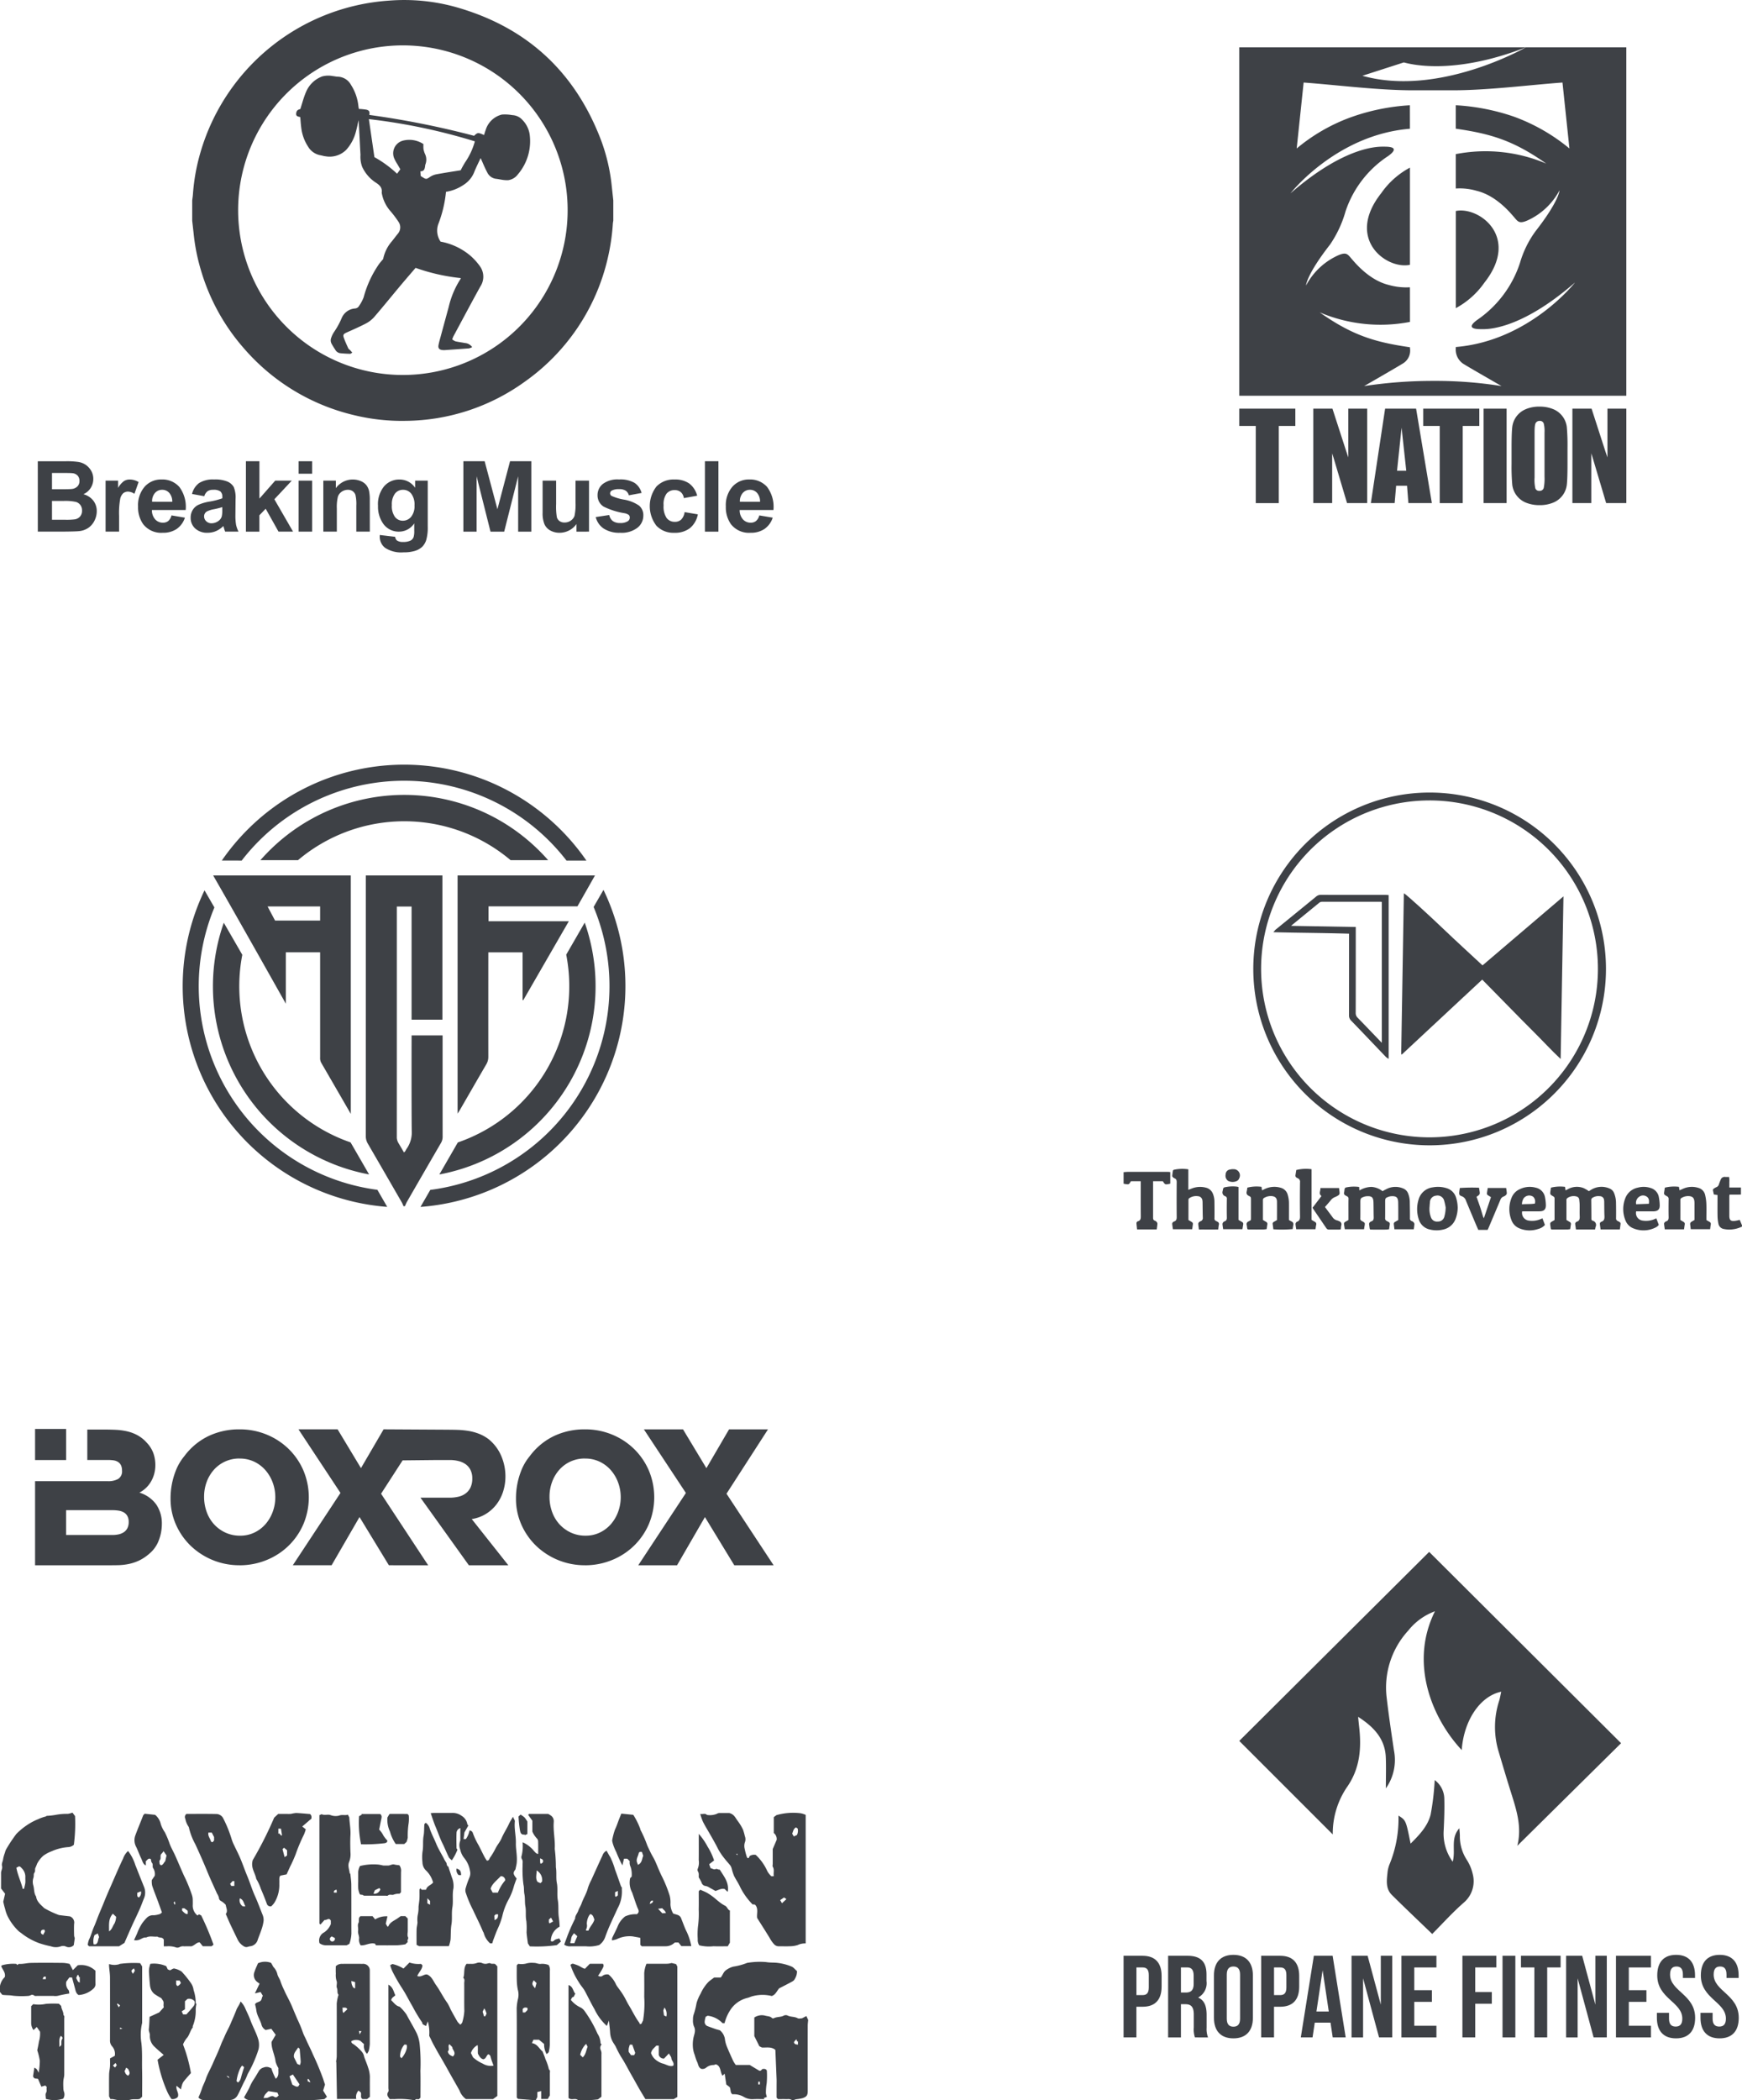<svg xmlns="http://www.w3.org/2000/svg" xmlns:xlink="http://www.w3.org/1999/xlink" width="283.725" height="341.998" viewBox="0 0 283.725 341.998">
  <defs>
    <clipPath id="clip-path">
      <rect id="Rectangle_140" data-name="Rectangle 140" width="72.096" height="72" fill="#3e4146"/>
    </clipPath>
  </defs>
  <g id="Group_345" data-name="Group 345" transform="translate(-34 -19655.955)">
    <g id="Group_272" data-name="Group 272" transform="translate(40.155 19655.955)">
      <path id="Path_111" data-name="Path 111" d="M39.641,37.273V33.965c.041-.345.1-.688.121-1.034a32.123,32.123,0,0,1,1.2-6.7,34.41,34.41,0,0,1,30.8-24.8A31.332,31.332,0,0,1,82.5,2.463q17.287,4.85,23.716,21.66a30.065,30.065,0,0,1,1.753,7.469c.087.791.17,1.582.256,2.374v3.308c-.023.143-.056.285-.067.429a34.761,34.761,0,0,1-.828,5.645A33.945,33.945,0,0,1,93.776,63.511a33.6,33.6,0,0,1-19.335,6.351A32.836,32.836,0,0,1,66,68.933,34.009,34.009,0,0,1,48.1,58.1a33.564,33.564,0,0,1-7.012-12.678A31.851,31.851,0,0,1,39.9,39.61C39.818,38.831,39.728,38.052,39.641,37.273Zm34.291,25.12a26.834,26.834,0,1,0-19.1-8.01,26.779,26.779,0,0,0,19.1,8.01Z" transform="translate(-14.491 -1.335)" fill="#3e4146"/>
      <path id="Path_112" data-name="Path 112" d="M75.566,47.025A6.206,6.206,0,0,1,77,44.122c.315-.395.617-.8.933-1.194a1.58,1.58,0,0,0,.148-1.941,17.462,17.462,0,0,0-1.267-1.694,6.033,6.033,0,0,1-1.479-3.044.141.141,0,0,1-.006-.033c.124-.858-.4-1.28-1.044-1.693a6.1,6.1,0,0,1-2.15-2.543,4.706,4.706,0,0,1-.261-1.916c-.11-1.885-.182-3.771-.308-5.659-.145.628-.268,1.262-.441,1.883a7.013,7.013,0,0,1-1.586,2.967,3.828,3.828,0,0,1-3.372,1.035c-.277-.021-.546-.123-.822-.167a2.937,2.937,0,0,1-1.988-1.372,7.173,7.173,0,0,1-1.142-3.2c-.072-.533-.1-1.072-.152-1.637-.306-.1-.737-.09-.662-.625.058-.418.223-.583.671-.684.305-.936.534-1.852.9-2.709a4.582,4.582,0,0,1,2.671-2.609,3.812,3.812,0,0,1,1.73-.054c.279.024.557.1.835.1a2.521,2.521,0,0,1,2.108,1.314,7.918,7.918,0,0,1,1.22,3.489c.023.154.049.307.071.444a10.943,10.943,0,0,1,1.215.12c.47.1.595.346.486.857a142.994,142.994,0,0,1,17.061,3.4c.593-.553.649-.558,1.628-.124.088-.273.162-.548.264-.813A3.665,3.665,0,0,1,94.9,23.5a6.468,6.468,0,0,1,1.69.09,2.324,2.324,0,0,1,1.652.777,4.287,4.287,0,0,1,1.172,2.269A8.318,8.318,0,0,1,97.5,33.247a2.366,2.366,0,0,1-1.588.939,5.318,5.318,0,0,1-1.16-.1c-.256-.03-.507-.1-.763-.12a1.834,1.834,0,0,1-1.472-1.052c-.407-.749-.72-1.55-1.069-2.319-.013.025-.073.122-.12.225-.323.7-.679,1.392-.956,2.113A4.381,4.381,0,0,1,88.6,34.987a7.035,7.035,0,0,1-2.8,1.094,19.849,19.849,0,0,1-1.265,5.283,3.182,3.182,0,0,0,.383,2.825,10.406,10.406,0,0,1,4.826,2.266,9.906,9.906,0,0,1,1.6,1.765,2.9,2.9,0,0,1,.042,3.292c-1.475,2.669-2.905,5.364-4.351,8.049-.079.146-.129.308-.223.535a1.9,1.9,0,0,0,.512.32c.51.12,1.034.178,1.548.282a1.555,1.555,0,0,1,1.191.673,2.084,2.084,0,0,1-.521.2c-1.3.1-2.6.19-3.9.278a2.419,2.419,0,0,1-.438-.008c-.514-.059-.719-.308-.62-.823.093-.482.235-.955.363-1.429q.643-2.379,1.293-4.757a14.406,14.406,0,0,1,1.942-4.588.439.439,0,0,0,.032-.118,31.826,31.826,0,0,1-7.366-1.665c-.828.968-1.667,1.933-2.489,2.914-1.422,1.7-2.814,3.421-4.261,5.1a4.744,4.744,0,0,1-1.37,1.058c-1.031.54-2.107,1-3.167,1.48-.453.207-.567.364-.4.837.207.588.472,1.156.729,1.725.046.1.176.165.26.252.118.123.23.252.392.43-.161.093-.259.2-.353.2-.537-.016-1.075-.042-1.609-.1a1.083,1.083,0,0,1-.822-.58,11.172,11.172,0,0,1-.613-1,1.165,1.165,0,0,1-.1-.736,4.042,4.042,0,0,1,.51-1.119,12.9,12.9,0,0,0,1.286-2.353,2.543,2.543,0,0,1,2.129-1.493.884.884,0,0,0,.549-.246,6.609,6.609,0,0,0,.869-1.573,17.311,17.311,0,0,1,2.515-5.431C75.1,47.554,75.325,47.313,75.566,47.025ZM82.127,28.3a5.839,5.839,0,0,0,.008.824,3.934,3.934,0,0,0,.222.738,2.152,2.152,0,0,1,.086,1.768.661.661,0,0,0-.037.2c-.063.463-.128.923-.769.905l.047.766c.148.1.278.182.411.265.457.286.582.239,1.02-.06a2.95,2.95,0,0,1,1.079-.472c1.361-.256,2.733-.458,4-.664a14.877,14.877,0,0,1,.731-1.309,11.22,11.22,0,0,0,1.577-3.4,95.688,95.688,0,0,0-17.262-3.62l.9,6.19a18.348,18.348,0,0,1,3.691,2.7l.533-.722c-.157-.271-.324-.558-.489-.844a5.638,5.638,0,0,1-.426-.758,2.129,2.129,0,0,1,1.327-3.057,4.175,4.175,0,0,1,3.353.556Z" transform="translate(-19.315 -4.844)" fill="#3e4146"/>
      <path id="Path_113" data-name="Path 113" d="M7.327,97.835h4.581a13.193,13.193,0,0,1,2.029.114,2.979,2.979,0,0,1,1.2.473,2.943,2.943,0,0,1,.879.958,2.593,2.593,0,0,1,.352,1.34,2.718,2.718,0,0,1-1.61,2.486,3.015,3.015,0,0,1,1.61,1.04,2.76,2.76,0,0,1,.563,1.727,3.407,3.407,0,0,1-.364,1.521,3.065,3.065,0,0,1-.993,1.18,3.281,3.281,0,0,1-1.552.543q-.579.062-2.791.078h-3.9Zm2.314,1.908v2.65h1.517q1.352,0,1.681-.039a1.528,1.528,0,0,0,.934-.41,1.21,1.21,0,0,0,.34-.9,1.257,1.257,0,0,0-.293-.864,1.327,1.327,0,0,0-.872-.4q-.344-.039-1.978-.039Zm0,4.558v3.064h2.142a10.5,10.5,0,0,0,1.587-.07,1.436,1.436,0,0,0,.84-.458,1.408,1.408,0,0,0,.324-.973,1.494,1.494,0,0,0-.25-.875,1.412,1.412,0,0,0-.723-.524,7.857,7.857,0,0,0-2.052-.164Z" transform="translate(-7.327 -22.73)" fill="#3e4146"/>
      <path id="Path_114" data-name="Path 114" d="M23.714,110.142h-2.2v-8.3h2.04v1.18a3.547,3.547,0,0,1,.942-1.1,1.736,1.736,0,0,1,.95-.266,2.79,2.79,0,0,1,1.446.415l-.68,1.915a1.929,1.929,0,0,0-1.032-.359,1.218,1.218,0,0,0-.782.254,1.734,1.734,0,0,0-.5.918,13.058,13.058,0,0,0-.184,2.783Z" transform="translate(-10.473 -23.577)" fill="#3e4146"/>
      <path id="Path_115" data-name="Path 115" d="M33.752,107.5l2.189.367a3.59,3.59,0,0,1-1.333,1.833,3.915,3.915,0,0,1-2.279.629,3.714,3.714,0,0,1-3.2-1.415,4.753,4.753,0,0,1-.821-2.861,4.584,4.584,0,0,1,1.079-3.233,3.554,3.554,0,0,1,2.728-1.169,3.686,3.686,0,0,1,2.924,1.224,5.413,5.413,0,0,1,1.024,3.748h-5.5a2.222,2.222,0,0,0,.532,1.521,1.663,1.663,0,0,0,1.266.543,1.345,1.345,0,0,0,.868-.281A1.74,1.74,0,0,0,33.752,107.5Zm.125-2.22a2.115,2.115,0,0,0-.492-1.45,1.511,1.511,0,0,0-1.141-.5,1.527,1.527,0,0,0-1.188.524,2.027,2.027,0,0,0-.461,1.423Z" transform="translate(-11.976 -23.576)" fill="#3e4146"/>
      <path id="Path_116" data-name="Path 116" d="M41.532,104.37l-1.993-.36a3.1,3.1,0,0,1,1.157-1.782,4.231,4.231,0,0,1,2.439-.579,5.253,5.253,0,0,1,2.189.348,2.184,2.184,0,0,1,1.012.883,4.527,4.527,0,0,1,.293,1.966l-.023,2.564a8.913,8.913,0,0,0,.106,1.614,4.7,4.7,0,0,0,.395,1.114H44.932q-.086-.219-.211-.649-.055-.2-.078-.258a3.961,3.961,0,0,1-1.2.821,3.447,3.447,0,0,1-1.368.274,2.829,2.829,0,0,1-2.021-.7,2.312,2.312,0,0,1-.739-1.759,2.361,2.361,0,0,1,.336-1.255,2.194,2.194,0,0,1,.942-.844,7.352,7.352,0,0,1,1.747-.512,11.942,11.942,0,0,0,2.134-.539V104.5a1.137,1.137,0,0,0-.313-.9,1.874,1.874,0,0,0-1.18-.27,1.574,1.574,0,0,0-.914.231,1.6,1.6,0,0,0-.532.809Zm2.939,1.782a13.754,13.754,0,0,1-1.337.336,4.037,4.037,0,0,0-1.2.383.917.917,0,0,0-.43.774,1.076,1.076,0,0,0,.344.8,1.2,1.2,0,0,0,.876.336,1.9,1.9,0,0,0,1.133-.391,1.375,1.375,0,0,0,.524-.727,4.337,4.337,0,0,0,.086-1.071Z" transform="translate(-14.418 -23.575)" fill="#3e4146"/>
      <path id="Path_117" data-name="Path 117" d="M50.881,109.3V97.835h2.2v6.082l2.572-2.924h2.7l-2.838,3.033,3.041,5.269H56.189L54.1,105.567l-1.024,1.071V109.3Z" transform="translate(-16.984 -22.731)" fill="#3e4146"/>
      <path id="Path_118" data-name="Path 118" d="M61.908,99.868V97.835h2.2v2.033Zm0,9.428v-8.3h2.2v8.3Z" transform="translate(-19.429 -22.731)" fill="#3e4146"/>
      <path id="Path_119" data-name="Path 119" d="M74.656,110.142h-2.2v-4.237a6.545,6.545,0,0,0-.141-1.739,1.222,1.222,0,0,0-.457-.614,1.311,1.311,0,0,0-.762-.219,1.76,1.76,0,0,0-1.024.313,1.573,1.573,0,0,0-.621.829,7.15,7.15,0,0,0-.168,1.908v3.76h-2.2v-8.3h2.04v1.22a3.4,3.4,0,0,1,4.065-1.145,2.227,2.227,0,0,1,.911.668,2.427,2.427,0,0,1,.43.923,6.866,6.866,0,0,1,.121,1.478Z" transform="translate(-20.577 -23.577)" fill="#3e4146"/>
      <path id="Path_120" data-name="Path 120" d="M78.814,110.689l2.509.3a.857.857,0,0,0,.289.6,1.652,1.652,0,0,0,.985.234,2.56,2.56,0,0,0,1.289-.258,1.067,1.067,0,0,0,.438-.555,3.344,3.344,0,0,0,.1-1.008V108.8a2.973,2.973,0,0,1-2.486,1.345,3.06,3.06,0,0,1-2.65-1.415,4.809,4.809,0,0,1-.766-2.783,4.578,4.578,0,0,1,1-3.19,3.242,3.242,0,0,1,2.5-1.1A3.041,3.041,0,0,1,84.567,103V101.84h2.056v7.45a7.412,7.412,0,0,1-.242,2.2,2.722,2.722,0,0,1-.68,1.141,3.01,3.01,0,0,1-1.169.649,6.15,6.15,0,0,1-1.848.234,4.786,4.786,0,0,1-2.994-.723,2.269,2.269,0,0,1-.883-1.833C78.806,110.882,78.808,110.793,78.814,110.689Zm1.962-4.87a3,3,0,0,0,.512,1.935,1.583,1.583,0,0,0,1.263.613,1.744,1.744,0,0,0,1.36-.629,2.738,2.738,0,0,0,.555-1.864,2.906,2.906,0,0,0-.532-1.916,1.687,1.687,0,0,0-1.344-.626,1.622,1.622,0,0,0-1.3.614,2.879,2.879,0,0,0-.512,1.872Z" transform="translate(-23.11 -23.577)" fill="#3e4146"/>
      <path id="Path_121" data-name="Path 121" d="M96.393,109.3V97.835h3.463l2.08,7.817,2.056-7.817h3.471V109.3h-2.15v-9.022l-2.275,9.022h-2.228l-2.267-9.021V109.3Z" transform="translate(-27.075 -22.731)" fill="#3e4146"/>
      <path id="Path_122" data-name="Path 122" d="M118.484,110.2v-1.243A3.2,3.2,0,0,1,117.292,110a3.342,3.342,0,0,1-1.559.383,3.051,3.051,0,0,1-1.5-.367,2.169,2.169,0,0,1-.962-1.032,4.6,4.6,0,0,1-.3-1.837v-5.253h2.2v3.815a10.561,10.561,0,0,0,.121,2.146,1.168,1.168,0,0,0,.442.626,1.358,1.358,0,0,0,.813.231,1.73,1.73,0,0,0,1.009-.309,1.57,1.57,0,0,0,.61-.766,8.887,8.887,0,0,0,.164-2.24v-3.5h2.2v8.3Z" transform="translate(-30.75 -23.631)" fill="#3e4146"/>
      <path id="Path_123" data-name="Path 123" d="M124.091,107.769l2.2-.336a1.614,1.614,0,0,0,.57.973,1.928,1.928,0,0,0,1.2.332,2.171,2.171,0,0,0,1.282-.313.7.7,0,0,0,.29-.586.577.577,0,0,0-.157-.415,1.758,1.758,0,0,0-.735-.289,11.835,11.835,0,0,1-3.369-1.071,2.138,2.138,0,0,1-.985-1.868,2.3,2.3,0,0,1,.852-1.814,3.978,3.978,0,0,1,2.642-.735,4.608,4.608,0,0,1,2.533.555,2.838,2.838,0,0,1,1.142,1.641l-2.072.383a1.279,1.279,0,0,0-.5-.743,1.841,1.841,0,0,0-1.059-.258,2.389,2.389,0,0,0-1.243.242.52.52,0,0,0-.25.446.486.486,0,0,0,.219.4,8.255,8.255,0,0,0,2.052.618,6.115,6.115,0,0,1,2.451.977,2.031,2.031,0,0,1,.688,1.634,2.508,2.508,0,0,1-.954,1.962,4.224,4.224,0,0,1-2.822.821,4.631,4.631,0,0,1-2.685-.688A3.168,3.168,0,0,1,124.091,107.769Z" transform="translate(-33.216 -23.574)" fill="#3e4146"/>
      <path id="Path_124" data-name="Path 124" d="M143.113,104.294l-2.166.391a1.572,1.572,0,0,0-.5-.977,1.5,1.5,0,0,0-1-.328,1.642,1.642,0,0,0-1.31.567,2.905,2.905,0,0,0-.488,1.9,3.358,3.358,0,0,0,.5,2.087,1.63,1.63,0,0,0,1.333.61,1.48,1.48,0,0,0,1.024-.356,2.141,2.141,0,0,0,.563-1.224l2.157.367a3.829,3.829,0,0,1-1.289,2.243,3.992,3.992,0,0,1-2.557.758,3.8,3.8,0,0,1-2.9-1.149,5.237,5.237,0,0,1,0-6.383,3.859,3.859,0,0,1,2.939-1.145,4.009,4.009,0,0,1,2.411.653,3.622,3.622,0,0,1,1.286,1.99Z" transform="translate(-35.721 -23.576)" fill="#3e4146"/>
      <path id="Path_125" data-name="Path 125" d="M146.938,109.3V97.835h2.2V109.3Z" transform="translate(-38.282 -22.731)" fill="#3e4146"/>
      <path id="Path_126" data-name="Path 126" d="M156.762,107.5l2.189.367a3.593,3.593,0,0,1-1.333,1.833,3.914,3.914,0,0,1-2.279.629,3.715,3.715,0,0,1-3.205-1.415,4.755,4.755,0,0,1-.821-2.861,4.584,4.584,0,0,1,1.079-3.233,3.552,3.552,0,0,1,2.728-1.169,3.685,3.685,0,0,1,2.923,1.224,5.413,5.413,0,0,1,1.024,3.748h-5.5a2.221,2.221,0,0,0,.532,1.521,1.663,1.663,0,0,0,1.267.543,1.344,1.344,0,0,0,.867-.281,1.738,1.738,0,0,0,.532-.907Zm.125-2.22a2.118,2.118,0,0,0-.493-1.45,1.511,1.511,0,0,0-1.141-.5,1.526,1.526,0,0,0-1.188.524,2.028,2.028,0,0,0-.461,1.423Z" transform="translate(-39.25 -23.576)" fill="#3e4146"/>
    </g>
    <g id="Group_277" data-name="Group 277" transform="translate(217 19908.652)">
      <path id="Path_161" data-name="Path 161" d="M1082.065,11.635a9.888,9.888,0,0,0-4.346,3.137,13.716,13.716,0,0,0-3.514,10.993c.33,2.846.757,5.682,1.177,8.517a8.01,8.01,0,0,1-1.316,6.19c0-1.875.054-3.468-.011-5.056-.126-3.047-2-4.984-4.51-6.594.056.545.107,1.09.17,1.634.388,3.4.15,6.643-1.844,9.614a13.442,13.442,0,0,0-2.455,7.9q-7.561-7.559-15.227-15.225l30.929-30.779,31.258,31.151L1095.47,49.831c.83-3.221-.236-6.156-1.158-9.116-.636-2.041-1.246-4.089-1.852-6.139a13.836,13.836,0,0,1,.044-8.322c.154-.481.229-.987.349-1.521-3.45.723-6.09,4.676-6.432,9.5C1081.564,29.044,1077.862,20.047,1082.065,11.635Z" transform="translate(-1031.346 -1.967)" fill="#3e4146"/>
      <path id="Path_162" data-name="Path 162" d="M1091.662,79.715c-2.317-2.235-4.478-4.274-6.583-6.37-1.048-1.043-.817-2.412-.689-3.711a4.906,4.906,0,0,1,.3-1.214,19.459,19.459,0,0,0,1.477-7.978c1.213.765,1.213.765,1.976,4.558,1.477-1.458,2.8-2.876,3.264-4.73a41.981,41.981,0,0,0,.661-5.615,3.847,3.847,0,0,1,1.561,2.919c.053,1.769-.014,3.545-.1,5.314A7.777,7.777,0,0,0,1095,67.949c.522-1.885-.41-3.78,1.083-5.451.041.588.085.919.082,1.249a7.006,7.006,0,0,0,1.1,3.85,7.36,7.36,0,0,1,1.013,2.423,4.582,4.582,0,0,1-1.532,4.64C1094.948,76.239,1093.34,78.029,1091.662,79.715Z" transform="translate(-1041.394 -17.5)" fill="#3e4146"/>
      <path id="Path_163" data-name="Path 163" d="M1029.661,98.511v1.728c0,2.127-1.026,3.285-3.115,3.285h-.99v4.995h-2.089V95.226h3.077C1028.631,95.226,1029.661,96.384,1029.661,98.511Zm-4.1-1.386v4.5h.987c.665,0,1.026-.3,1.026-1.254V98.378c0-.949-.361-1.253-1.026-1.253Z" transform="translate(-1023.467 -29.46)" fill="#3e4146"/>
      <path id="Path_164" data-name="Path 164" d="M1038.124,108.52a4.085,4.085,0,0,1-.19-1.633V104.8c0-1.235-.417-1.69-1.367-1.69h-.722v5.413h-2.089V95.226h3.152c2.165,0,3.1,1.006,3.1,3.057v1.045a2.65,2.65,0,0,1-1.367,2.7c1.045.437,1.386,1.444,1.386,2.83v2.051a3.92,3.92,0,0,0,.228,1.614Zm-2.279-11.395v4.083h.817c.778,0,1.253-.342,1.253-1.405v-1.31c0-.95-.323-1.367-1.063-1.367Z" transform="translate(-1026.501 -29.46)" fill="#3e4146"/>
      <path id="Path_165" data-name="Path 165" d="M1044.34,98.353c0-2.127,1.12-3.342,3.171-3.342s3.172,1.215,3.172,3.342v6.913c0,2.127-1.12,3.342-3.172,3.342s-3.171-1.215-3.171-3.342Zm2.089,7.046c0,.95.418,1.31,1.083,1.31s1.083-.361,1.083-1.31V98.22c0-.949-.418-1.31-1.083-1.31s-1.083.361-1.083,1.31Z" transform="translate(-1029.621 -29.397)" fill="#3e4146"/>
      <path id="Path_166" data-name="Path 166" d="M1061.442,98.511v1.728c0,2.127-1.026,3.285-3.115,3.285h-.987v4.995h-2.089V95.226h3.077C1060.412,95.226,1061.442,96.384,1061.442,98.511Zm-4.1-1.386v4.5h.987c.665,0,1.026-.3,1.026-1.254V98.378c0-.949-.361-1.253-1.026-1.253Z" transform="translate(-1032.837 -29.46)" fill="#3e4146"/>
      <path id="Path_167" data-name="Path 167" d="M1071.713,108.52H1069.6l-.361-2.412h-2.564l-.361,2.412H1064.4l2.127-13.294h3.057Zm-4.767-4.216h2.013l-1.006-6.723Z" transform="translate(-1035.535 -29.46)" fill="#3e4146"/>
      <path id="Path_168" data-name="Path 168" d="M1078,98.892v9.629h-1.88V95.226h2.621l2.146,7.957V95.226h1.861V108.52h-2.146Z" transform="translate(-1038.991 -29.46)" fill="#3e4146"/>
      <path id="Path_169" data-name="Path 169" d="M1089.736,100.828h2.868v1.9h-2.868v3.893h3.608v1.9h-5.7V95.226h5.7v1.9h-3.608Z" transform="translate(-1042.388 -29.46)" fill="#3e4146"/>
      <path id="Path_170" data-name="Path 170" d="M1103.816,101.132h2.7v1.9h-2.7v5.488h-2.089V95.226h5.527v1.9h-3.437Z" transform="translate(-1046.539 -29.46)" fill="#3e4146"/>
      <path id="Path_171" data-name="Path 171" d="M1110.99,95.226h2.089V108.52h-2.089Z" transform="translate(-1049.27 -29.46)" fill="#3e4146"/>
      <path id="Path_172" data-name="Path 172" d="M1115.25,95.226h6.457v1.9h-2.184V108.52h-2.089V97.125h-2.184Z" transform="translate(-1050.526 -29.46)" fill="#3e4146"/>
      <path id="Path_173" data-name="Path 173" d="M1127.554,98.892v9.629h-1.88V95.226h2.621l2.146,7.957V95.226h1.861V108.52h-2.146Z" transform="translate(-1053.599 -29.46)" fill="#3e4146"/>
      <path id="Path_174" data-name="Path 174" d="M1139.286,100.828h2.868v1.9h-2.868v3.893h3.608v1.9h-5.7V95.226h5.7v1.9h-3.608Z" transform="translate(-1056.996 -29.46)" fill="#3e4146"/>
      <path id="Path_175" data-name="Path 175" d="M1149.78,95.011c2.032,0,3.077,1.215,3.077,3.342v.418h-1.975V98.22c0-.949-.38-1.31-1.045-1.31s-1.045.361-1.045,1.31c0,2.735,4.083,3.248,4.083,7.046,0,2.127-1.064,3.342-3.115,3.342s-3.115-1.215-3.115-3.342v-.817h1.975v.95c0,.95.418,1.291,1.083,1.291s1.082-.342,1.082-1.291c0-2.735-4.083-3.248-4.083-7.046C1146.705,96.226,1147.749,95.011,1149.78,95.011Z" transform="translate(-1059.782 -29.397)" fill="#3e4146"/>
      <path id="Path_176" data-name="Path 176" d="M1159.85,95.011c2.032,0,3.077,1.215,3.077,3.342v.418h-1.975V98.22c0-.949-.38-1.31-1.045-1.31s-1.045.361-1.045,1.31c0,2.735,4.083,3.248,4.083,7.046,0,2.127-1.064,3.342-3.115,3.342s-3.115-1.215-3.115-3.342v-.817h1.975v.95c0,.95.418,1.291,1.083,1.291s1.082-.342,1.082-1.291c0-2.735-4.083-3.248-4.083-7.046C1156.775,96.226,1157.819,95.011,1159.85,95.011Z" transform="translate(-1062.751 -29.397)" fill="#3e4146"/>
    </g>
    <g id="Group_275" data-name="Group 275" transform="translate(217 19784.975)">
      <path id="Path_177" data-name="Path 177" d="M669.871,52.685q.217-13.1.435-26.207c.381.165,4.291,3.755,6.433,5.806,2.089,2,4.23,3.944,6.377,5.94L696.3,26.988c-.153,8.882-.3,17.618-.457,26.48-1.537-1.438-2.88-2.919-4.3-4.325s-2.8-2.83-4.2-4.249-2.814-2.866-4.276-4.356l-13.093,12.2Z" transform="translate(-624.654 -10.05)" fill="#3e4146"/>
      <path id="Path_178" data-name="Path 178" d="M656.681,26.908l-.189-.012c-.112-.008-.209-.015-.306-.015h-2.921c-2.469,0-5.022,0-7.534-.006h0a1.167,1.167,0,0,0-.794.293c-1.464,1.2-2.957,2.416-4.4,3.592l-2.193,1.787a1,1,0,0,0-.151.167c-.028.035-.059.075-.1.121l-.109.129.17,0c1.84.045,3.691.075,5.481.1,2.187.035,4.448.072,6.677.137v3.23c0,3.291,0,6.695-.006,10.042a1.153,1.153,0,0,0,.347.886c1.3,1.343,2.61,2.717,3.879,4.046l1.78,1.864a1.1,1.1,0,0,0,.2.153c.037.024.077.05.12.081l.129.092V26.912Zm-5.276,8.7V32.109l-10.52-.184,0,0a2.147,2.147,0,0,1,.176-.169l1.468-1.2c.936-.763,1.9-1.553,2.854-2.333a.8.8,0,0,1,.537-.222h0q3.1.006,6.2,0h3.317a.984.984,0,0,1,.169.021l.042.007V50.956a1.157,1.157,0,0,1-.1-.088l-1.082-1.128c-.9-.939-1.829-1.909-2.754-2.854a1.064,1.064,0,0,1-.316-.825C651.406,42.575,651.405,39.031,651.405,35.6Z" transform="translate(-613.588 -10.187)" fill="#3e4146"/>
      <path id="Path_179" data-name="Path 179" d="M752.36,105.3a4.763,4.763,0,0,1-2.219.484,4.563,4.563,0,0,1-.724-.09,1.066,1.066,0,0,1-.9-.862,6.588,6.588,0,0,1-.138-1.171c-.019-1.034-.006-2.068-.006-3.1v-.4l-.6-.088c-.049-.225-.094-.439-.141-.653a.272.272,0,0,1,.138-.3,2.161,2.161,0,0,1,.422-.24.659.659,0,0,0,.4-.449c.091-.263.193-.522.3-.777a.676.676,0,0,1,.75-.438c.194.018.392,0,.61,0a3.225,3.225,0,0,1,.043.864c.01.276,0,.553,0,.862h1.894v1.141c-.61.025-1.221,0-1.858.016a2.219,2.219,0,0,0-.035.273q0,1.586,0,3.171c0,.023,0,.046,0,.07.027.641.228.826.874.763.264-.025.523-.1.825-.161l.361.868Z" transform="translate(-651.635 -34.594)" fill="#3e4146"/>
      <path id="Path_180" data-name="Path 180" d="M718.374,106.6h-3.133c-.039-.3-.082-.58-.113-.867a.352.352,0,0,1,.243-.385c.467-.157.516-.5.5-.926-.036-.788-.027-1.579-.039-2.368a1.406,1.406,0,0,0-.021-.208.68.68,0,0,0-.686-.659,1.761,1.761,0,0,0-1.171.241.42.42,0,0,0-.235.391q.02,1.516.024,3.032a.305.305,0,0,0,.2.328.7.7,0,0,1,.483,1.01,3.081,3.081,0,0,0-.078.412h-3.117c-.046-.314-.1-.619-.129-.927-.007-.076.062-.166.112-.237a.285.285,0,0,1,.144-.095c.442-.134.5-.455.484-.866-.029-.626,0-1.255-.011-1.882,0-.278-.04-.555-.067-.832a.574.574,0,0,0-.473-.536,1.757,1.757,0,0,0-1.461.269.416.416,0,0,0-.149.4q0,1.22,0,2.44v.721c.173.106.347.217.525.32a.361.361,0,0,1,.2.405c-.039.24-.071.482-.112.766a3.223,3.223,0,0,1-.427.058c-.813.008-1.626.012-2.439.006-.269,0-.284-.029-.321-.3-.118-.9-.184-.758.568-1.2a.477.477,0,0,0,.069-.07v-1.266c0-.732,0-1.464,0-2.2a.357.357,0,0,0-.207-.357c-.547-.318-.542-.326-.449-.969.021-.147.044-.295.069-.454a6.155,6.155,0,0,1,2.3-.128l.075.561a2.289,2.289,0,0,0,.259-.114,3.03,3.03,0,0,1,2.68-.25,5.143,5.143,0,0,1,.864.51c.066-.043.181-.12.3-.194a3.244,3.244,0,0,1,3.067-.246,1.318,1.318,0,0,1,.74.748,4.335,4.335,0,0,1,.312,1.632q.023,1.22.008,2.44a.443.443,0,0,0,.262.468c.57.293.492.274.422.869C718.433,106.254,718.4,106.412,718.374,106.6Z" transform="translate(-637.549 -35.428)" fill="#3e4146"/>
      <path id="Path_181" data-name="Path 181" d="M658.868,106.569h-3.133c-.047-.294-.1-.576-.133-.86a.375.375,0,0,1,.23-.36c.16-.094.321-.184.5-.287v-1.041c0-.79-.01-1.58.006-2.37a.418.418,0,0,0-.272-.462c-.064-.026-.119-.073-.181-.1a.422.422,0,0,1-.26-.537c.049-.19.04-.394.09-.583a.326.326,0,0,1,.2-.2,6,6,0,0,1,2.152-.084l.046.566a4,4,0,0,1,1.936-.579,3.181,3.181,0,0,1,1.832.7,9.619,9.619,0,0,1,.882-.462,3.227,3.227,0,0,1,2.477.017,1.4,1.4,0,0,1,.806.817,3.716,3.716,0,0,1,.27,1.323c.015.894.032,1.788.029,2.682a.444.444,0,0,0,.285.491.727.727,0,0,1,.269.156.542.542,0,0,1,.174.315,8.494,8.494,0,0,1-.108.862h-3.149c-.036-.29-.071-.564-.1-.838a.356.356,0,0,1,.21-.368l.516-.3c0-.508,0-1.028,0-1.549,0-.43-.007-.859-.013-1.289-.011-.824-.283-1.084-1.109-1.041a1.625,1.625,0,0,0-.475.1c-.494.183-.535.253-.535.789,0,.894.008,1.789-.006,2.683a.451.451,0,0,0,.269.465c.544.3.541.237.44.892-.021.137-.038.274-.061.442a3.753,3.753,0,0,1-.474.063q-1.185.01-2.369,0c-.3,0-.3-.019-.343-.314-.022-.161-.041-.322-.066-.483a.43.43,0,0,1,.252-.484.542.542,0,0,1,.09-.053c.344-.1.406-.348.4-.672-.025-.812-.014-1.626-.038-2.438s-.282-1.031-1.083-.988a1.686,1.686,0,0,0-.442.086c-.54.181-.61.285-.61.851,0,.883.009,1.766-.006,2.649a.417.417,0,0,0,.274.462.651.651,0,0,1,.091.051c.4.24.4.24.331.72C658.921,106.177,658.9,106.36,658.868,106.569Z" transform="translate(-619.702 -35.428)" fill="#3e4146"/>
      <path id="Path_182" data-name="Path 182" d="M616.009,105.038h-3.137c-.043-.3-.095-.6-.121-.891a.392.392,0,0,1,.109-.239.459.459,0,0,1,.2-.133c.355-.119.43-.364.427-.722q-.026-2.84,0-5.68c0-.3-.056-.515-.352-.63a.69.69,0,0,1-.232-.151c-.063-.063-.147-.154-.142-.228a7.653,7.653,0,0,1,.119-.894c.01-.053.115-.106.185-.126a6.342,6.342,0,0,1,2.316-.066v3.342c.217-.084.386-.152.557-.216a3.7,3.7,0,0,1,2.289-.143,1.63,1.63,0,0,1,1.16,1.01,3.446,3.446,0,0,1,.246,1.256c.013.906.019,1.812.007,2.718a.409.409,0,0,0,.277.456c.064.024.12.072.182.1a.407.407,0,0,1,.251.508c-.049.237-.068.48-.106.763-1.039.017-2.067,0-3.14.007-.04-.322-.091-.628-.109-.936a.43.43,0,0,1,.134-.26.594.594,0,0,1,.234-.146.55.55,0,0,0,.373-.62c-.024-.824-.025-1.648-.037-2.473a1.869,1.869,0,0,0-.023-.277.771.771,0,0,0-.735-.712,1.976,1.976,0,0,0-1.366.3.33.33,0,0,0-.175.31c.005,1.08,0,2.16,0,3.265l.437.263c.288.173.318.24.267.562C616.076,104.569,616.046,104.787,616.009,105.038Z" transform="translate(-604.833 -33.897)" fill="#3e4146"/>
      <path id="Path_183" data-name="Path 183" d="M636.255,105.068c0-1.024.012-2.011,0-3-.01-.594-.3-.86-.886-.9a2.048,2.048,0,0,0-1.168.278.377.377,0,0,0-.234.352c0,1.08,0,2.16,0,3.255.172.1.336.211.507.306a.373.373,0,0,1,.213.43c-.041.239-.072.48-.111.752a3.821,3.821,0,0,1-.475.062q-1.185.011-2.37,0c-.3,0-.3-.017-.343-.314-.019-.138-.034-.277-.061-.413a.469.469,0,0,1,.276-.572c.135-.065.261-.149.4-.232.006-.088.017-.179.017-.269,0-1.057,0-2.115,0-3.172,0-.208-.036-.363-.248-.437-.043-.015-.076-.054-.118-.073a.549.549,0,0,1-.322-.715c.043-.192.062-.389.1-.612a6.055,6.055,0,0,1,2.306-.133l.077.563c.108-.046.191-.074.268-.114a3.62,3.62,0,0,1,2.8-.29,1.6,1.6,0,0,1,1.122,1.136,4.814,4.814,0,0,1,.2,1.409c.006.778,0,1.557,0,2.335v.364c.145.082.282.168.426.239a.475.475,0,0,1,.281.571c-.039.2-.064.412-.1.666a19.077,19.077,0,0,1-3.148.033c-.039-.3-.067-.566-.109-.828a.337.337,0,0,1,.184-.376C635.91,105.276,636.078,105.174,636.255,105.068Z" transform="translate(-611.27 -35.428)" fill="#3e4146"/>
      <path id="Path_184" data-name="Path 184" d="M742.938,106.561h-3.157c-.032-.27-.057-.521-.094-.771a.41.41,0,0,1,.216-.437c.157-.1.317-.192.487-.295,0-.782,0-1.559,0-2.337,0-.221.008-.442-.01-.661-.052-.616-.322-.861-.938-.89a2.023,2.023,0,0,0-1.16.305.313.313,0,0,0-.185.3c.006,1.091,0,2.183,0,3.287.172.1.338.21.508.308a.361.361,0,0,1,.2.4c-.041.263-.076.527-.116.813h-3.138c-.041-.3-.092-.6-.117-.913a.373.373,0,0,1,.114-.236.564.564,0,0,1,.231-.151c.351-.116.405-.365.4-.7-.021-.975-.016-1.951,0-2.926a.457.457,0,0,0-.274-.464c-.52-.289-.515-.3-.423-.873.027-.17.052-.34.08-.523a6.3,6.3,0,0,1,2.294-.134l.1.565.521-.231a3.519,3.519,0,0,1,2.545-.167,1.525,1.525,0,0,1,1.1,1.146,7.343,7.343,0,0,1,.2,1.407c.032.765.009,1.533.009,2.3v.384c.175.1.333.2.494.29a.38.38,0,0,1,.217.43C743,106.037,742.974,106.29,742.938,106.561Z" transform="translate(-647.405 -35.428)" fill="#3e4146"/>
      <path id="Path_185" data-name="Path 185" d="M607.019,97.477h-1.587v.358c0,1.858,0,3.716,0,5.574,0,.233.04.4.28.488a.63.63,0,0,1,.263.164.551.551,0,0,1,.163.32c-.013.31-.071.617-.112.94h-3.2c-.036-.323-.074-.642-.1-.961a.349.349,0,0,1,.261-.372c.415-.138.445-.436.442-.815-.017-1.753-.008-3.507-.008-5.26V97.48h-1.587a.239.239,0,0,0-.05.047c-.268.474-.307.493-.856.408-.091-.014-.181-.037-.3-.061V96c.232-.016.469-.047.707-.048q3.257-.006,6.513,0c.124,0,.247.02.384.032V97.86c-.062.018-.115.038-.169.049C607.394,98.042,607.394,98.042,607.019,97.477Z" transform="translate(-600.626 -34.155)" fill="#3e4146"/>
      <path id="Path_186" data-name="Path 186" d="M680.454,103.084a5.271,5.271,0,0,1-.316,1.738,2.763,2.763,0,0,1-2.074,1.826,4.473,4.473,0,0,1-2.07.006,2.411,2.411,0,0,1-1.893-1.706,5.3,5.3,0,0,1-.02-3.189,2.755,2.755,0,0,1,2.328-1.99,4.66,4.66,0,0,1,2.17.118,2.287,2.287,0,0,1,1.617,1.587A5.836,5.836,0,0,1,680.454,103.084Zm-1.962-.04a9.317,9.317,0,0,0-.268-1.179,1.11,1.11,0,0,0-1.3-.736,1.084,1.084,0,0,0-.992,1.075c-.023.231-.048.462-.057.693a3.788,3.788,0,0,0,.219,1.743,1.028,1.028,0,0,0,1.112.7,1.057,1.057,0,0,0,1.086-.848,5.638,5.638,0,0,0,.2-1.454Z" transform="translate(-626.033 -35.455)" fill="#3e4146"/>
      <path id="Path_187" data-name="Path 187" d="M702.237,104.817l.406,1.075a2.122,2.122,0,0,1-1.1.658,4.3,4.3,0,0,1-3.032-.09,2.285,2.285,0,0,1-1.325-1.356,4.887,4.887,0,0,1,.038-3.67,2.517,2.517,0,0,1,1.328-1.365,3.7,3.7,0,0,1,2.579-.246,1.939,1.939,0,0,1,1.527,1.582,7.787,7.787,0,0,1,.136,1.173c.034.77-.279,1.095-1.045,1.1-.813.009-1.626,0-2.439,0h-.374a1.26,1.26,0,0,0,1.018,1.5,3.548,3.548,0,0,0,2.01-.243C702.039,104.912,702.111,104.876,702.237,104.817Zm-3.338-2.277c.73-.071,1.424-.011,2.1-.121a1.091,1.091,0,0,0-.278-1.12,1.137,1.137,0,0,0-1.546.263,1.828,1.828,0,0,0-.273.978Z" transform="translate(-634.015 -35.456)" fill="#3e4146"/>
      <path id="Path_188" data-name="Path 188" d="M727.352,103.683a1.239,1.239,0,0,0,1.039,1.5,3.538,3.538,0,0,0,1.977-.244l.275-.117.4,1.058a1.4,1.4,0,0,1-.569.451,4.325,4.325,0,0,1-3.517.142,2.273,2.273,0,0,1-1.35-1.33,4.849,4.849,0,0,1,.02-3.7,2.767,2.767,0,0,1,2.008-1.624,3.617,3.617,0,0,1,2.094.063,1.879,1.879,0,0,1,1.33,1.518,7.848,7.848,0,0,1,.135,1.243c.026.7-.274,1-.968,1.039-.093,0-.186,0-.279,0h-2.6Zm0-1.158,2.073-.077c.067-.5.042-.939-.4-1.2a1.053,1.053,0,0,0-1.182.061,1.179,1.179,0,0,0-.489,1.221Z" transform="translate(-643.87 -35.455)" fill="#3e4146"/>
      <path id="Path_189" data-name="Path 189" d="M684.44,99.942a27.611,27.611,0,0,1,3.13-.045c.048.319.112.612.126.908a.525.525,0,0,1-.181.312,2.391,2.391,0,0,1-.353.251c.2.564.4,1.117.587,1.676.167.506.31,1.019.469,1.528a2.314,2.314,0,0,0,.142.29l1.153-3.431c-.155-.1-.3-.192-.446-.281a.357.357,0,0,1-.207-.37c.038-.274.083-.547.128-.84h3c.039.286.094.569.108.854a.459.459,0,0,1-.148.295.911.911,0,0,1-.346.225.892.892,0,0,0-.561.572q-.947,2.264-1.908,4.522c-.049.117-.105.231-.163.357h-1.518c-.138-.317-.28-.633-.415-.953-.535-1.273-1.073-2.545-1.6-3.822a1.088,1.088,0,0,0-.659-.7c-.427-.154-.465-.27-.423-.718C684.377,100.373,684.408,100.179,684.44,99.942Z" transform="translate(-629.676 -35.517)" fill="#3e4146"/>
      <path id="Path_190" data-name="Path 190" d="M643.631,95.39a6.486,6.486,0,0,1,2.49-.129v8.248c.191.114.367.221.545.325a.39.39,0,0,1,.208.466c-.051.235-.078.476-.118.73h-3.138c-.042-.3-.1-.583-.113-.869-.005-.095.089-.2.145-.291a.169.169,0,0,1,.088-.053c.429-.151.51-.455.5-.89-.028-1.847-.022-3.694,0-5.541a.6.6,0,0,0-.4-.668c-.043-.016-.079-.05-.121-.069a.379.379,0,0,1-.218-.431c0-.035.011-.069.016-.1C643.552,95.886,643.588,95.658,643.631,95.39Z" transform="translate(-615.5 -33.895)" fill="#3e4146"/>
      <path id="Path_191" data-name="Path 191" d="M652.364,106.712c-.144.016-.235.035-.325.036-.522,0-1.045,0-1.567,0a.507.507,0,0,1-.471-.234q-1.053-1.556-2.114-3.107a2.255,2.255,0,0,1-.117-.222l1.45-1.9c-.531-.381-.116-.847-.18-1.3h3.039c.034.285.089.579.095.873a.443.443,0,0,1-.184.3,2.772,2.772,0,0,1-.553.289,1.676,1.676,0,0,0-.692.506c-.3.378-.631.739-.959,1.12.118.16.225.309.335.456.305.409.614.815.916,1.226a1.2,1.2,0,0,0,.73.5,1.911,1.911,0,0,1,.353.141.519.519,0,0,1,.333.644C652.409,106.25,652.395,106.47,652.364,106.712Z" transform="translate(-616.985 -35.555)" fill="#3e4146"/>
      <path id="Path_192" data-name="Path 192" d="M627.9,99.679v5.359c.2.12.382.227.563.33a.347.347,0,0,1,.2.374c-.039.263-.085.524-.132.807h-3.136c-.041-.286-.094-.568-.114-.853a.459.459,0,0,1,.123-.272.524.524,0,0,1,.225-.158c.3-.105.372-.307.366-.616-.021-1.009-.013-2.019,0-3.029a.4.4,0,0,0-.251-.438.647.647,0,0,1-.432-.845c.109-.565.069-.582.637-.67a5.647,5.647,0,0,1,1.7-.045C627.714,99.635,627.791,99.656,627.9,99.679Z" transform="translate(-609.175 -35.416)" fill="#3e4146"/>
      <path id="Path_193" data-name="Path 193" d="M627.217,95.281h.07a1.01,1.01,0,0,1,1,1.47.772.772,0,0,1-.5.5,1.663,1.663,0,0,1-1.187-.013.6.6,0,0,1-.1-.039,1.036,1.036,0,0,1-.418-1.1.788.788,0,0,1,.614-.751,5.069,5.069,0,0,1,.51-.084Z" transform="translate(-609.451 -33.917)" fill="#3e4146"/>
      <path id="Path_194" data-name="Path 194" d="M661.671,58.794a28.721,28.721,0,1,1,11.183-2.258,28.737,28.737,0,0,1-11.183,2.258Zm0-56.158A27.429,27.429,0,1,0,689.1,30.064,27.429,27.429,0,0,0,661.671,2.635Z" transform="translate(-611.842 -1.32)" fill="#3e4146"/>
    </g>
    <g id="Group_276" data-name="Group 276" transform="translate(34 19951.105)">
      <path id="Path_127" data-name="Path 127" d="M889.067,70.1c-.229-.188-.6-.2-.619-.589a25.491,25.491,0,0,1-1.594-2.662c-.556-.932-1.025-1.911-1.62-2.827a28.507,28.507,0,0,1-1.652-2.873,8.911,8.911,0,0,1-.344-.965l.368-.194a5.906,5.906,0,0,1,1.8.741l.972-.98a4.662,4.662,0,0,0,1.881.216l.236.236c-.034.669-.589,1.111-.844,1.739.635.264,1.11-.343,1.61-.243.794.348,1.01,1.116,1.435,1.7.682.941,1.173,2.009,1.869,2.948a8.434,8.434,0,0,1,.523,1.048c.362.67.73,1.337,1.117,1.992a3.04,3.04,0,0,0,.474.485c.129-.161.273-.262.3-.387a8.02,8.02,0,0,0,.337-1.847c-.035-1.5,0-3.01-.019-4.514,0-.3.14-.633-.151-.885.285-.721-.025-1.579.535-2.281.212,0,.446.016.677,0a2.328,2.328,0,0,0,.978-.129,1.2,1.2,0,0,1,.915.026,1.277,1.277,0,0,0,.59.1c.237-.007.531-.175.695-.083.267.149.513.031.781.108l.374.39v21.1l-.7.514h-4.412a3.012,3.012,0,0,1-1.045-1.389c-.58-1.054-1.193-2.089-1.773-3.143q-.73-1.326-1.5-2.631c-.3-.5-.575-1.027-.866-1.539-.278-.489-.5-1.006-.8-1.6a6.537,6.537,0,0,0-.23-2.358Zm7.673,5.092A6,6,0,0,0,898.3,76.2a2.547,2.547,0,0,0,1.772.342c-.175-.511-.366-.966-.479-1.439a.518.518,0,0,0-.372-.419c-.338.2-.334.716-.81.816-.477-.106-.665-.534-.88-.9-.045-.457.031-.9-.055-1.409a2.244,2.244,0,0,0-1.089,1.3Zm-3.285-.149c.667-.61-.162-1.13-.083-1.512l-.484-.484c-.346.309.12.892-.262,1.158.079.5.418.663.829.837Zm5.112-7.839-.268.544c.08.27.146.505.224.737.008.024.091.023.177.043l.242-.458c-.059-.168-.1-.309-.156-.443s-.135-.262-.219-.422Z" transform="translate(-819.689 -35.337)" fill="#3e4146"/>
      <path id="Path_128" data-name="Path 128" d="M938.759,81.664l-.588.348h-4.618c-.314-.523-.653-1.069-.974-1.627-.429-.745-.836-1.5-1.267-2.248-.579-1-1.084-2.044-1.725-3.013a16.3,16.3,0,0,1-.85-1.627c-.19-.373-.468-.688-.631-1.086a3.446,3.446,0,0,1-.292-1.15c-.033-.634-.123-1.265-.2-2.038l-.338.877a8.607,8.607,0,0,1-2-2.7c-.567-.978-1.051-2-1.584-2.989-.259-.481-.668-.881-.931-1.36a11.847,11.847,0,0,1-1.365-2.762c-.006-.022-.036-.038-.055-.057a.419.419,0,0,1,.565-.227c.253.09.511.172.754.283s.472.263.712.386a2.473,2.473,0,0,0,.336.118l.794-.813h2.135c.253.345,0,.635-.135.909a10.635,10.635,0,0,1-.659,1.054c.3.125.515.177.749-.015a1.242,1.242,0,0,1,.959-.2,4.489,4.489,0,0,1,1.239,1.662c.224.389.521.735.776,1.107.2.286.388.576.559.878.254.448.467.92.736,1.358.58.947,1.041,1.966,1.714,2.858a.563.563,0,0,1,.052.205c.434.055.354-.394.53-.508a16.317,16.317,0,0,0,.209-3.92c.017-1.294.008-2.589,0-3.883a4.915,4.915,0,0,1,.363-1.508c1.165,0,2.3.006,3.435-.005a4.076,4.076,0,0,0,.664-.116l.723.173.206.4Zm-4.288-7.144a2.479,2.479,0,0,0,1.063,1.307,2.982,2.982,0,0,0,.86.4c.564.139,1.08.549,1.694.359.229-.5-.269-.8-.3-1.228-.015-.224-.217-.435-.4-.778l-.8.838a.842.842,0,0,1-.856-.608v-1.5h-.4c-.317.364-.757.632-.854,1.206Zm-3.445-1.371a4.207,4.207,0,0,0-.184.629,3.064,3.064,0,0,0-.007.537l.375.545h.518l.173-.369-.48-1.341Zm5.632-6.047-.183.476.109.806.382.185a1.671,1.671,0,0,0-.308-1.467Z" transform="translate(-828.438 -35.364)" fill="#3e4146"/>
      <path id="Path_129" data-name="Path 129" d="M956.712,35.434l.122-.287a1.341,1.341,0,0,1,1-.192,8.259,8.259,0,0,1,1.769,2.4,2.991,2.991,0,0,0,.773,1.076l.4-.02c-.109-.514.134-1.027-.17-1.52-.071-.115-.01-.311-.01-.469V34.006l.643-1.5a1.243,1.243,0,0,0-.47-1.116V28.805l.446-.328a9.956,9.956,0,0,1,3.938-.3,3.935,3.935,0,0,1,.814.261V49.371a2.812,2.812,0,0,0-1.311.266,4.35,4.35,0,0,1-1.265.194c-.579.03-1.162,0-1.743.01a1.074,1.074,0,0,1-.82-.321,5.161,5.161,0,0,1-.733-1.043c-.642-1.061-1.315-2.1-2.031-3.238-.124-.633.245-1.451-.285-2.11-.071-.049-.109-.094-.154-.1a2,2,0,0,0-.3,0,11.167,11.167,0,0,1-2-2.767c-.276-.64-.7-1.24-1.023-1.875a7.936,7.936,0,0,1-.367-1.115,1.88,1.88,0,0,0-.211-.544c-.276-.368-.608-.7-.885-1.064a10.574,10.574,0,0,1-1.106-1.6c-.479-.974-1.023-1.9-1.564-2.841-.329-.571-.683-1.138-.968-1.735a11.468,11.468,0,0,1-.416-1.2c.427.079.786-.161,1.1.159a3.014,3.014,0,0,0,1.586-.169.9.9,0,0,1,.5-.141h1.54c.824.205,1.016.816,1.364,1.263a8.306,8.306,0,0,1,.886,1.453,10.568,10.568,0,0,1,.3,1.064,1.387,1.387,0,0,1-.011,1.026,1.9,1.9,0,0,0-.042.927,12.255,12.255,0,0,0,.349,1.359,1.24,1.24,0,0,0,.159.272Zm7.831-3.717a1.6,1.6,0,0,0,.118-1.045l-.267-.193c-.453.23-.466.668-.628,1.014l.263.458Zm-2.1,10.169-.633.434.292.507.722-.67Zm-7.6-6.873v-.246l-.21.037Z" transform="translate(-834.74 -28.071)" fill="#3e4146"/>
      <path id="Path_130" data-name="Path 130" d="M952.4,69.583h-.339a3.929,3.929,0,0,0-2.416-1.206l-.317.157a3.341,3.341,0,0,0-.173.819.728.728,0,0,0,.454.712c.434.163.87.323,1.308.474.209.072.425.122.706.2a2.282,2.282,0,0,1,.853,1.624,5.2,5.2,0,0,0,.334,1.126c.315.767.657,1.523,1.006,2.275a4.989,4.989,0,0,0,.407.624h2.265l1.514.911c.26.14.387-.093.555-.249.256-.015.529-.089.726.246a13.713,13.713,0,0,1-.026,2.077,9.577,9.577,0,0,0-.127,1.6,3.259,3.259,0,0,0,.154.616l-.52.209.136.153c-.632,0-1.265-.031-1.894.01a2.674,2.674,0,0,1-1.441-.35,3.234,3.234,0,0,0-1.9-.443c-.4-.312-.219-.843-.448-1.179l-.538-.417-.264-1.759-.349.329c-.435-.593-.206-1.575-1.1-1.86a1.21,1.21,0,0,1-.347.117,1.9,1.9,0,0,0-1.184.4.937.937,0,0,1-.842.221c-.5-.233-.472-.8-.7-1.2a8.386,8.386,0,0,1-.353-1.037,4.79,4.79,0,0,1-.27-.988,5.5,5.5,0,0,1,.035-1.7c.109-.643.477-1.282.1-1.989A2.5,2.5,0,0,1,947.252,69a2.413,2.413,0,0,1,.16-.958,12.6,12.6,0,0,0,.42-1.721,6.935,6.935,0,0,1,.667-1.551,6.786,6.786,0,0,1,1.289-1.919c.266-.235.563-.435.915-.7h1.065c.317-.363.421-.829.789-1.137a3.549,3.549,0,0,1,1.248-.632,10.194,10.194,0,0,0,2.209-.589.169.169,0,0,1,.069-.023,12.234,12.234,0,0,1,3.1-.129c.648.114,1.286.049,1.918.139a8.4,8.4,0,0,1,2.209.587c.382.167.578.507.881.727a2.2,2.2,0,0,1-.315,1.218.991.991,0,0,1-.4.46c-.726.4-1.471.774-2.2,1.151-.376.441-.576,1.049-1.2,1.24a6.239,6.239,0,0,0-3.117.031c-.284.065-.55.212-.834.277a4.616,4.616,0,0,0-2.566,1.648A6.968,6.968,0,0,0,952.4,69.583Zm5.746,9.978v-.447h-.262v.447Z" transform="translate(-834.384 -35.301)" fill="#3e4146"/>
      <path id="Path_131" data-name="Path 131" d="M801.327,42.573l.3-1.3-.657-.859c0-.846.006-1.689,0-2.533,0-.385.271-.726.161-1.123s.131-.744.173-1.121a5.88,5.88,0,0,1,.3-1.058,2.127,2.127,0,0,1,.2-.551,24.931,24.931,0,0,1,1.656-2.493,11.155,11.155,0,0,1,2.339-1.816,8.76,8.76,0,0,1,1.186-.574,6.444,6.444,0,0,1,1.243-.444c.069-.018.125-.1.192-.107a11.732,11.732,0,0,0,1.515-.177,9.862,9.862,0,0,1,1.918-.153,3.849,3.849,0,0,0,.75-.2l.417.566a26.256,26.256,0,0,1-.193,4.671,1.5,1.5,0,0,1-.956.379,8.043,8.043,0,0,0-2.651.672,5.825,5.825,0,0,0-1.365.729,4.567,4.567,0,0,0-1.02,1.315,6.246,6.246,0,0,1-.28.675c-.107.253.044.53-.173.808-.147.189-.036.514-.145.8a2.1,2.1,0,0,0-.013,1.249c.171.593.076,1.254.454,1.79.109.867.776,1.349,1.33,1.9a15.529,15.529,0,0,0,2.385,1.121c.581.082,1.164.143,1.785.217a1.075,1.075,0,0,1,.689,1.231c-.031.632-.014,1.268,0,1.9a1.777,1.777,0,0,0,.109.416l-.164,1.141a1.091,1.091,0,0,1-1.28.226,1.125,1.125,0,0,0-.843-.028,2.377,2.377,0,0,1-1.62-.015,15.627,15.627,0,0,1-1.856-.495,10.5,10.5,0,0,1-2.78-1.515c-.192-.161-.41-.292-.6-.452a8.907,8.907,0,0,1-1.728-2.3,5.618,5.618,0,0,1-.488-1.379C801.492,43.319,801.415,42.932,801.327,42.573Zm2.135-5.536c.221,1.212.766,2.292,1.038,3.438h.2a7.7,7.7,0,0,0,.217-.933c.038-.337-.008-.683.012-1.024a1.949,1.949,0,0,0-.545-1.352,2.334,2.334,0,0,0-.279-.278.838.838,0,0,0-.2-.08Zm4.4,10.918c.038-.293.4-.494.168-.815-.263-.042-.492.012-.56.273-.062.24.043.44.392.541Z" transform="translate(-800.798 -28.062)" fill="#3e4146"/>
      <path id="Path_132" data-name="Path 132" d="M854.112,64.738l.76-1.592c-.17-.123-.328-.219-.465-.339a1.406,1.406,0,0,1-.354-1.609c.15-.463.368-.9.559-1.363a2.753,2.753,0,0,1,2.127-.073c.076.125.152.25.226.377a1.636,1.636,0,0,0,.182.319,2.484,2.484,0,0,1,.63,1.167c.1.41.38.729.5,1.143a12.55,12.55,0,0,0,.621,1.482c.382.873.879,1.7,1.242,2.576.3.722.6,1.443.913,2.157a21.1,21.1,0,0,1,.87,2.1c.129.4.364.8.538,1.2.347.807.771,1.583,1.105,2.394a43.594,43.594,0,0,1,1.688,4.055c.084.281.179.558.275.854l-.305.98.626,1.008-.418.375a29.051,29.051,0,0,1-5.038.156c-1.69.034-3.38.007-5.07.007-.634,0-1.268-.018-1.9.007a1.289,1.289,0,0,1-1.078-.448c.283-.512.6-1.036.866-1.583a8.4,8.4,0,0,1,.6-1.178c.326-.467.607-.967.9-1.454a1.312,1.312,0,0,1,.842-.657,1.235,1.235,0,0,1,1.092.081.478.478,0,0,0,.14.039,9.789,9.789,0,0,0,.729,1.724c.607-.516.369-1.192.425-1.748a4,4,0,0,1-.458-1.043c-.129-1.12-.718-2.146-.656-3.219l.676-1.153-.717-.979-.917.2a1.418,1.418,0,0,1-.712-.981c-.215-.678-.617-1.277-.769-1.986-.042-.2-.059-.394-.1-.59s-.088-.383-.146-.631c.134-.316.539-.328.819-.511.327-.213.229-.605.451-.868l-.371-.619Zm6.371,10.42.531,1.065.43.177a1.74,1.74,0,0,0,.129-.5c-.041-.713-.11-1.425-.169-2.133l-.239-.227c-.307.522-.827.933-.682,1.618Zm-4.943,6.648c.247-.076.437,0,.684-.095.336-.13.7-.439,1.112-.087.074.064.251.009.346.009l.3-.278-.2-.464L856.3,80.65c-.321.34-.688.6-.76,1.156Zm5.834-2.268-1.076-1.6-.546.292.456,1.367c.393.187.678.443.987.261Zm1.776-.308c-.145-.421-.337-.652-.447-.541v.352Z" transform="translate(-812.596 -35.3)" fill="#3e4146"/>
      <path id="Path_133" data-name="Path 133" d="M833.629,44.378c-.227-.635-.437-1.235-.657-1.832-.313-.847-.655-1.684-.938-2.541a3.433,3.433,0,0,1-.059-.9l.484-.708a1.751,1.751,0,0,0-.26-1.239c-.183-.232.046-.594-.2-.871-.131-.149-.131-.414-.187-.613-.423-.214-.548.178-.807.35v.7c-.488-.233-.552-.737-.736-1.114-.3-.609-.526-1.259-.818-1.877a2.287,2.287,0,0,1-.171-1.867c.4-1.1.863-2.178,1.284-3.271.035-.091.129-.159.25-.3l1.7.18a2.673,2.673,0,0,1,.926,1.515,5.032,5.032,0,0,0,.65,1.31,13.806,13.806,0,0,1,.794,1.89c.249.661.616,1.276.905,1.922.489,1.091.943,2.2,1.438,3.286a24.454,24.454,0,0,1,1.282,3.116,2.673,2.673,0,0,1,.135.733c.005.317.015.634,0,.95a2.037,2.037,0,0,0,.773,1.669l.248-.188.363.188a45.756,45.756,0,0,1,2,4.753l-.315.256h-1.429l-.505-.63c-.487-.034-.76.461-1.357.642-.286,0-.734-.013-1.18.005a1.13,1.13,0,0,0-.744.128.8.8,0,0,1-.688.01,3.715,3.715,0,0,0-1.447-.141c-.13-.012-.263,0-.432,0V48.8c-.248-.5-.758-.226-1.034-.5-.61.073-1.247-.167-1.835.158-.484-.079-.827.3-1.265.4a1.538,1.538,0,0,1-.716.02c.188-.409.372-.78.531-1.16a7.946,7.946,0,0,1,.79-1.576,7.576,7.576,0,0,1,.787-.929,1.415,1.415,0,0,1,1.1-.384,3.887,3.887,0,0,0,.964-.186C833.377,44.624,833.487,44.482,833.629,44.378Zm.264-9.982a3.214,3.214,0,0,1-.323.412c-.332.291,0,.75-.3,1.075-.1.115-.017.4-.017.606l.206.206c.409-.065.468-.484.7-.648l.218-.956Zm3.935,9.719a4.361,4.361,0,0,0-.536-.406c-.095-.053-.243-.009-.379-.009v.373c.431.459.712.633.915.535Zm-2.292-1.348.153.323.112-.062-.063-.463Z" transform="translate(-807.253 -28.115)" fill="#3e4146"/>
      <path id="Path_134" data-name="Path 134" d="M934.194,44.661l.189-.189c.232-.34-.015-.663-.118-.93-.309-.8-.56-1.616-.844-2.419a3.389,3.389,0,0,1-.326-2.338l.244-.244a3.883,3.883,0,0,0-.161-1.57,1.605,1.605,0,0,1-.152-.954l-.4-.4h-.531l-.262,1.091a21.516,21.516,0,0,1-1.009-2.2,7.85,7.85,0,0,1-.573-1.427c-.023-.174-.119-.366-.072-.516a10.668,10.668,0,0,1,.454-1.711c.259-.522.431-1.087.645-1.632.116-.3.238-.588.383-.946l1.943.195a11.877,11.877,0,0,1,1.159,2.343c.009.023-.01.06,0,.078a19.782,19.782,0,0,1,1.141,2.615c.2.418.392.841.6,1.254.2.393.443.765.627,1.166.386.842.708,1.715,1.124,2.542a20.858,20.858,0,0,1,1.287,3.191,4.57,4.57,0,0,1,.118,1.368,3.068,3.068,0,0,0,.46,1.53c.29.089.553.154.8.251a.936.936,0,0,1,.513.6c.3.718.534,1.466.9,2.16a9.711,9.711,0,0,1,.723,2.28h-1.62l-.472-.589h-.567a.592.592,0,0,0-.1.065,2.091,2.091,0,0,1-1.434.551c-1.293.007-2.585,0-3.876,0l-.232-.232V48.516c-.4-.117-.821-.161-1.23-.247a4.7,4.7,0,0,0-2.622.46c-.225.08-.463.126-.745.2a1.107,1.107,0,0,1,.007-.4c.285-.621.616-1.223.881-1.852a3.878,3.878,0,0,1,1.23-1.662,3.991,3.991,0,0,1,1.908-.356Zm.167-8.043c.718-.329.636-.994.866-1.465l-.212-.631c-.222-.065-.479-.01-.52.189-.113.547-.5,1.04-.255,1.55Zm3.962,7.059-.679.094.69.732.586-.038c-.1-.387-.41-.527-.6-.788Zm-2.034-.691c.364-.135.548-.223.53-.545-.344-.035-.435.145-.53.545Z" transform="translate(-830.462 -28.112)" fill="#3e4146"/>
      <path id="Path_135" data-name="Path 135" d="M896.632,30.6a.835.835,0,0,0-.622.8c-.035.817-.016,1.637,0,2.456,0,.085.1.168.151.252a7.969,7.969,0,0,1-.918,1.741c-.208-.207-.4-.325-.486-.5-.292-.59-.543-1.2-.815-1.8-.152-.334-.33-.656-.471-.994-.312-.743-.588-1.5-.9-2.243-.283-.676-.5-1.382-.768-2.144.22-.016.366-.036.511-.037.977,0,1.955,0,2.932,0a2.465,2.465,0,0,1,1.618.484,1.953,1.953,0,0,1,.911,1.361c0,.06.091.115.162.2L897.3,31.3l-.145,1.084h.375a3.548,3.548,0,0,0,.6-1.405.611.611,0,0,1,.552.457,11.826,11.826,0,0,0,.944,1.988c.324.631.63,1.272.958,1.9a6.188,6.188,0,0,0,.377.576c.389-.012.381-.306.5-.478a11.713,11.713,0,0,0,.91-1.523c.288-.572.733-1.07.98-1.655.345-.818.844-1.549,1.21-2.351.159-.348.377-.67.652-1.151.1.376.32.519.292.791-.12,1.175.2,2.327.172,3.5-.018.689.1,1.382.142,2.074a7.385,7.385,0,0,1,0,1.109c-.033.347-.129.688-.213,1.11-.357.483-.47.7.191,1.475-.153.434-.317.843-.442,1.264a9.9,9.9,0,0,1-.837,2.108,10.359,10.359,0,0,0-1.047,2.735,12.253,12.253,0,0,1-.779,2.138c-.249.556-.451,1.134-.667,1.7-.078.206-.138.419-.2.618h-.346a3.424,3.424,0,0,1-1.04-1.7c-.03-.092-.1-.169-.138-.26-.481-1.177-1.07-2.3-1.6-3.46a19.161,19.161,0,0,1-1.169-2.767,1.281,1.281,0,0,1-.011-.865,14.732,14.732,0,0,1,.557-1.59,1.739,1.739,0,0,0,.116-1.206,4.338,4.338,0,0,0-.9-2.007,3.308,3.308,0,0,1-.673-1.382,1.989,1.989,0,0,1-.008-1.463,1.079,1.079,0,0,0,.017-.231c0-.106,0-.211,0-.317Zm6.586,7.821c-.663.705-1.464,1.292-1.653,2.06l.334.627h.849a6.741,6.741,0,0,1,1.195-2,.686.686,0,0,0-.724-.684Zm-.825,6.219-.219.219.034.735c.5-.272.547-.346.577-.954Z" transform="translate(-821.655 -28.077)" fill="#3e4146"/>
      <path id="Path_136" data-name="Path 136" d="M846.5,44.626c.384-.492.053-.976-.009-1.486a3.147,3.147,0,0,0-.743-.609.619.619,0,0,1-.369-.552,2.208,2.208,0,0,0-.3-.662c-.527-1.18-1.081-2.349-1.57-3.545-.628-1.537-1.3-3.05-2-4.558a10.255,10.255,0,0,1-1.031-2.738,3.426,3.426,0,0,1-.569-1.349.632.632,0,0,1,.18-.791c1.564,0,3.17-.022,4.774.012a1.3,1.3,0,0,1,1.254.775,20.115,20.115,0,0,1,1.34,3.326,5.978,5.978,0,0,0,.383.949c.339.731.718,1.444,1.03,2.186.4.943.725,1.916,1.122,2.86.454,1.08.785,2.208,1.268,3.274.443.979.809,1.987,1.209,2.982a2.288,2.288,0,0,1,.193,1.019,6.687,6.687,0,0,1-.345,1.435c-.182.556-.413,1.1-.606,1.65a1.453,1.453,0,0,1-1.233,1.081c-.323.031-.592.263-.991.032a2.614,2.614,0,0,1-1.084-1.178c-.427-.878-.852-1.758-1.267-2.642C846.926,45.633,846.732,45.158,846.5,44.626Zm-2.279-13.252h-.55c-.118.563.291.948.4,1.417.014.057.111.1.174.139.018.012.051,0,.111,0l.24-.27v-.549ZM849.7,43.387c-.284-.484-.289-1.079-.908-1.3a1.15,1.15,0,0,0,.491,1.3Zm-1.806-3.323v-.79h-.285l-.4.442.176.347Z" transform="translate(-809.726 -28.123)" fill="#3e4146"/>
      <path id="Path_137" data-name="Path 137" d="M824.031,82l-.228-.456c0-1.149-.014-2.364.007-3.578.007-.428.119-.853.146-1.282s.006-.844.006-1.314l.771-.417a1.82,1.82,0,0,0-.468-1.59,1.4,1.4,0,0,1-.307-.987c.006-3.381.011-6.761,0-10.142,0-.612-.1-1.224-.15-1.836-.01-.127,0-.255,0-.394a2.726,2.726,0,0,0,1.581.047c.07-.016.136-.078.2-.078a17.251,17.251,0,0,1,3.275-.114l.329.539V69.6a8.312,8.312,0,0,0-.123,3.258c.167,1.464.082,2.918.115,4.376s.007,2.905.007,4.37l-.4.366c-.513.134-1.041-.045-1.594.149a7.174,7.174,0,0,1-1.572.045C825.074,82.221,824.575,81.931,824.031,82Zm2.861-3.812c.465-.357.185-.712.047-1.041-.047-.112-.222-.17-.365-.272a3.394,3.394,0,0,1-.116.328,1.994,1.994,0,0,1-.137.218c.205.529.205.529.571.766Zm.81-16.594.312-.511-.166-.377c-.5.39-.5.392-.146.888Zm-3.267,14.941.337.32.292-.378-.207-.363Zm.75-10.106-.09.095.279.519.228-.3Zm.4,3.917V70.6l.405-.071Z" transform="translate(-806.041 -35.347)" fill="#3e4146"/>
      <path id="Path_138" data-name="Path 138" d="M914.866,74.679a3.169,3.169,0,0,1-.414-1.655l-.838-.69h-.9l-.25.55c.931.141,1.217.979,1.736,1.358.185.487.359.868.474,1.265a8.182,8.182,0,0,1,.565,1.667c.253.169.145.429.147.65.01,1.188,0,2.375,0,3.572l-.338.582h-1.074V80.691l-.624.16v.809l-.275.536-2.876-.229-.2-.212V74.819c0-2.534.018-5.068-.015-7.6a7.879,7.879,0,0,1,.19-1.436,2.975,2.975,0,0,0-.01-1.615,8.872,8.872,0,0,1-.159-1.438c-.025-.843-.007-1.687-.007-2.522l.238-.238a3.28,3.28,0,0,0,1.245-.031,3.306,3.306,0,0,1,1.3-.115c.4-.025.779.238,1.2.148a2.874,2.874,0,0,1,1.2.192,1.445,1.445,0,0,1,.21.924c-.005,4.012,0,8.023-.011,12.035a6.151,6.151,0,0,1-.169,1.2C915.193,74.422,915.047,74.5,914.866,74.679Zm-2.1-12.025c-.334.55-.307.7.221,1.294l.227-.847Zm-1.4,5.241c.149-.226.529-.345.35-.756-.27-.059-.542-.117-.759.219l.027.537Z" transform="translate(-825.831 -35.351)" fill="#3e4146"/>
      <path id="Path_139" data-name="Path 139" d="M875.074,82.03H871.93c-.034-2.01-.068-4-.105-5.991,0-.041-.057-.08-.047-.067a6.919,6.919,0,0,0,.113-.859q.012-4.314,0-8.628a6.949,6.949,0,0,1,.293-1.433c-.278-.262-.095-.706-.259-1.088-.144-.334.087-.831-.061-1.16a3.234,3.234,0,0,1-.12-1.215c-.031-.392-.007-.788-.007-1.175a1.37,1.37,0,0,1,1.037-.389c1.108-.014,2.216-.01,3.324,0a1.074,1.074,0,0,1,1.077.607,1.124,1.124,0,0,1,.1.43q.008,6.016,0,12.032a6.465,6.465,0,0,1-.175,1.121l-.266.467a1.771,1.771,0,0,1-.5-1.584l-.593-.529a1.573,1.573,0,0,0-1.458.042c-.064.268.169.4.318.479a7.384,7.384,0,0,1,1.38,1.247,1.623,1.623,0,0,1,.371.8c.2.6.469,1.175.652,1.788a4.881,4.881,0,0,1,.284,1.465c-.012,1.082,0,2.164,0,3.284l-.449.372h-.729c-.429-.214-.177-.635-.286-1.063l-.386-.325a1.512,1.512,0,0,0-.36,1.38Zm-.8-19.216A1.777,1.777,0,0,0,874.6,63.9c.041.06.16.068.285.116V63ZM872.8,67.171c.119.293-.05.568.181.846l.638-.6c-.188-.36-.463-.253-.819-.244Zm2.726,3.772.082.572L875.92,71Z" transform="translate(-817.046 -35.399)" fill="#3e4146"/>
      <path id="Path_140" data-name="Path 140" d="M834.659,67.086c-.146-.418.1-.788-.181-1.137-.1-.126-.152-.3-.311-.392a9.753,9.753,0,0,1-1.07-.66,1.877,1.877,0,0,1-.5-.658,2.4,2.4,0,0,1-.2-.787c-.071-.689-.119-1.381-.16-2.073a3.218,3.218,0,0,1,.042-.7,6.506,6.506,0,0,1,.177-.665,4.9,4.9,0,0,1,2.6.381l.237.52.362.151.063-.026c.248-.109.488-.351.766-.231a3.3,3.3,0,0,1,1.076.47,16.979,16.979,0,0,1,1.491,1.841,2.529,2.529,0,0,1,.451,1.155,6.507,6.507,0,0,1,.349,2.084c-.01.076.1.166.112.19a5.714,5.714,0,0,0-.114.866,6.478,6.478,0,0,1-.479,2.737c-.028.067.029.183-.01.232-.438.545-.527,1.3-1.019,1.789a4.541,4.541,0,0,0-.56.966,23.941,23.941,0,0,1,1.287,4.665c-.373.429-.77.864-1.14,1.32a2,2,0,0,0-.3.586,7.637,7.637,0,0,0-.187.755l-.707-.589c-.162.686.451,1.162.2,1.817a1.164,1.164,0,0,1-1.026.337,6.846,6.846,0,0,1-.655-1.11,22.632,22.632,0,0,1-1.617-5.292l1-.781c-.506-.448-1-.85-1.452-1.294a2.334,2.334,0,0,1-.8-1.884c.027-.36-.216-.665-.17-1.045.079-.659.088-1.327.125-1.982l1.565-.715Zm3.439.327-.528.34.229.5h.531c.368-.418.758-.824,1.1-1.266a.917.917,0,0,0,.228-.887,1.155,1.155,0,0,0-1.149-.369l-.412.377Zm-1.2-3.775a1.106,1.106,0,0,0,.535-.523l-.2-.378h-.592c.092.319-.121.665.254.9Z" transform="translate(-807.974 -35.391)" fill="#3e4146"/>
      <path id="Path_141" data-name="Path 141" d="M868.264,28.555l.354-.155c.452.221.97-.005,1.421.129a2.259,2.259,0,0,0,1.43.1c.51-.215.981.019,1.429-.157l.233.453c.041.928.236,1.871.188,2.836-.047.948-.034,1.9,0,2.851a3.46,3.46,0,0,1-.194,1.507c-.3.664.006,1.237.061,1.848.006.065.112.12.119.185.061.584.153,1.17.156,1.756.017,2.64,0,5.281.015,7.921a5.77,5.77,0,0,1-.333,1.687l-.447.23c-1.07,0-2.2,0-3.339,0a1.738,1.738,0,0,1-1.073-.341,1.486,1.486,0,0,1,.739-1.759,2.883,2.883,0,0,0,1.1-1.358v-.563c-.316-.571-.662-.009-1.018-.113l-.673.759-.165-.165Zm2,19.742c-.237.172-.385.353-.248.609a.381.381,0,0,0,.462.2.429.429,0,0,0,.286-.557Zm.355-7.135h.474l-.029-.47c-.3.052-.469.152-.444.47Z" transform="translate(-816.24 -28.14)" fill="#3e4146"/>
      <path id="Path_142" data-name="Path 142" d="M917.207,46.7a2.641,2.641,0,0,0-1.436,2.338c.358.194.491-.087.7-.217a2.749,2.749,0,0,1,.693-.2l.256.491-.676.591a23.385,23.385,0,0,1-4.389.2l-.318-.479c-.081-.656-.182-1.235-.216-1.818a12.344,12.344,0,0,0-.032-1.816c-.173-.8-.015-1.612-.159-2.39-.124-.671-.027-1.349-.161-1.992-.108-.515-.025-1.036-.148-1.52a17.983,17.983,0,0,1-.144-3.186c-.026-.351.1-.712-.142-1.053a.686.686,0,0,1-.005-.541,6.854,6.854,0,0,0,.151-2.076c0-.022.025-.042.039-.063a4.912,4.912,0,0,1,1.831,1.433c.18.165.307.416.664.452,0-.691.011-1.343-.007-2a.719.719,0,0,0-.165-.477,3.836,3.836,0,0,1-.777-1.166V29.444l-.669-.931a1.011,1.011,0,0,1,.067-.129c.016-.019.039-.045.059-.045,1.055,0,2.11,0,3.117,0a3.367,3.367,0,0,1,.482.293,1.091,1.091,0,0,1,.429.929c0,.026,0,.053,0,.079-.119,1.463.249,2.908.159,4.369a24.816,24.816,0,0,1,.186,3.018c.148.858-.007,1.722.156,2.548.185.936,0,1.876.156,2.787.162.934.035,1.869.163,2.786a13.7,13.7,0,0,1,.136,1.551Zm-3.743-9.158c.011.638-.239,1.283.141,1.858l.478.212.265-.251a1.8,1.8,0,0,0-.884-1.819Zm2.12,8.618.558-.31-.329-.622-.364.313c.034.243-.069.5.135.62Zm-1.57-10.586c.049.347-.04.611.1.879.235-.093.4-.174.4-.429s-.167-.336-.5-.45Z" transform="translate(-826.058 -28.125)" fill="#3e4146"/>
      <path id="Path_143" data-name="Path 143" d="M963.654,76.532c-.656-.571-1.482-.346-2.2-.394l-.4-.195-.829-1.664V71.255a2.19,2.19,0,0,1,1.833-.287c.344.093.752.067,1.038.366a.311.311,0,0,0,.287.046c.515-.269,1.126-.157,1.644-.437a.756.756,0,0,1,.612-.017c.518.268,1.125.155,1.643.443.2.112.515.018.705.018l.717-.37.294.639c-.031.358-.073.624-.074.891q-.007,4.874,0,9.747c0,.317,0,.634,0,.951-.007.7-.185.916-.848,1.145a7.456,7.456,0,0,1-1.041.176c-.241.048-.532.243-.715.111a1.138,1.138,0,0,0-.743-.129c-.5-.018-1-.005-1.486-.005l-.238-.238V82.323c0-.343.012-.687,0-1.03C963.791,79.705,963.721,78.118,963.654,76.532ZM967.1,74.8c-.467.419-.508.536-.248.753.108.09.3.083.478.127v-.6l-.131.115Z" transform="translate(-837.368 -37.891)" fill="#3e4146"/>
      <path id="Path_144" data-name="Path 144" d="M890.091,30.422l.215-.215a1.639,1.639,0,0,1,.659.964c.28.837.707,1.607,1.037,2.421s.8,1.568,1.212,2.347a4.614,4.614,0,0,0,.4.7c.172.22.048.592.384.714.156.567.369,1.115.539,1.678a3.735,3.735,0,0,1,.285,1.848c-.224,1.035,0,2.087-.171,3.1-.16.937,0,1.874-.153,2.785-.14.828-.088,1.648-.147,2.47a5.963,5.963,0,0,1-.273,1.064h-4.848l-.415-.213c0-.84-.016-1.684.007-2.527.01-.375.12-.746.145-1.122A4.578,4.578,0,0,1,889,45.26a5.2,5.2,0,0,0,.135-1.368c.045-.454.126-.9.151-1.359.026-.473,0-.95.014-1.424,0-.085.106-.166.157-.241l.176.244h.724c.143-.619.8-.734,1.154-1.173a4.245,4.245,0,0,0-1.222-2.023,1.9,1.9,0,0,1-.515-1.284,7.137,7.137,0,0,1,.012-1.737c.163-.852.017-1.719.171-2.544C890.078,31.7,890.028,31.069,890.091,30.422Zm.92,12.514-.435-.435v.823l.435.229Z" transform="translate(-820.968 -28.555)" fill="#3e4146"/>
      <path id="Path_145" data-name="Path 145" d="M842.7,83.614a13.8,13.8,0,0,0,.62-1.6c.18-.478.423-.933.587-1.423.277-.828.739-1.591,1.087-2.4.463-1.074.982-2.124,1.387-3.226.15-.408.365-.8.533-1.2.3-.744.72-1.443,1.031-2.185s.651-1.476.933-2.225c.18-.479.522-.836.685-1.378a3.58,3.58,0,0,1,.795,1.2c.265.6.568,1.189.793,1.809.392,1.078.973,2.076,1.3,3.184a3.252,3.252,0,0,1,.04,1.594,19.738,19.738,0,0,1-1.73,3.952c-.159.357-.29.743-.469,1.069-.45.817-.78,1.689-1.232,2.5a1.472,1.472,0,0,1-1.329.742c-1.372.02-2.744,0-4.116.01a1.174,1.174,0,0,1-.91-.425Zm7.117-5.2a2.125,2.125,0,0,0-.365.57,7.068,7.068,0,0,0-.547,1.962l.228.228c.442-.292.485-.783.617-1.232.126-.427.265-.85.394-1.263Zm-2.068,2.059c-.134-.336-.134-.336-.48-.35Z" transform="translate(-810.381 -37.226)" fill="#3e4146"/>
      <path id="Path_146" data-name="Path 146" d="M920.942,82.887V64.508c.749.238.718.994,1.12,1.438-.206.159-.134.482-.463.547-.112.022-.18.269-.278.428a4.307,4.307,0,0,0,1.528,1.212,1.87,1.87,0,0,1,.772.691,19.573,19.573,0,0,1,2.039,3.594,2.986,2.986,0,0,1,.5,1.538c0,.074.115.153.171.223a.837.837,0,0,0-.145.894,1.388,1.388,0,0,1,.119.744c.008,2.269,0,4.538,0,6.875l-.567.432a17.163,17.163,0,0,1-3.258.116C922.04,82.84,921.393,83.338,920.942,82.887Zm2.869-8.8a3.553,3.553,0,0,0-.968,1.781l.411.412c.517-.445.564-1.188.8-1.713Z" transform="translate(-828.347 -36.431)" fill="#3e4146"/>
      <path id="Path_147" data-name="Path 147" d="M926.929,36.115c.208.363.389.707.6,1.036a11.528,11.528,0,0,1,.783,2.051c.345.887.639,1.794.96,2.691a1.115,1.115,0,0,0,.156.218,4.837,4.837,0,0,0,0,.509,5.6,5.6,0,0,1-.7,2.879c-.688,1.535-1.453,3.037-2.007,4.633a2.707,2.707,0,0,1-.981,1.336,5.414,5.414,0,0,1-2.2.207c-.844.015-1.689-.007-2.534.009a1.587,1.587,0,0,1-.978-.274c.106-.286.209-.587.327-.882a27.19,27.19,0,0,1,1.454-3.357c-.013-.5.366-.85.514-1.292.139-.414.4-.787.542-1.2.3-.855.807-1.616,1.028-2.507a7.726,7.726,0,0,1,.547-1.276c.6-1.334,1.2-2.669,1.822-4a1.341,1.341,0,0,1,.67-.785ZM924.286,46.43a1.344,1.344,0,0,0-.245.316,2.825,2.825,0,0,0-.329,1.284,1.323,1.323,0,0,1-.148.961c-.014.019.034.086.055.136h.361c.227-.676.808-1.135.969-1.821-.159-.288-.158-.733-.663-.875Zm-2.611,4.752.489-1.147-.542-.489-.281.4c-.222.312-.153.712-.311,1.045-.024.051.027.138.039.192Zm6.639-8.314c0,.228,0,.434.005.641,0,.03.072.058.151.117l.294-.238v-.725Z" transform="translate(-828.136 -29.911)" fill="#3e4146"/>
      <path id="Path_148" data-name="Path 148" d="M819.518,51.691l-.22-.226a3.563,3.563,0,0,1,.2-.848c.349-.678.511-1.424.823-2.114.23-.511.415-1.042.62-1.564.347-.885.736-1.753,1.087-2.637.332-.835.7-1.663,1.061-2.489.648-1.474,1.272-2.957,1.969-4.41a3,3,0,0,1,.808-1.233,7.274,7.274,0,0,1,1.178,2.275c.316.793.625,1.588.944,2.38.155.384.312.772.461,1.154a2.417,2.417,0,0,1,.034,1.844c-.258.632-.481,1.276-.763,1.9-.221.489-.443.977-.674,1.462s-.46.97-.678,1.461c-.367.824-.724,1.652-1.1,2.5l-.872.544Zm3.252-2.426c.532-.365.589-.9.882-1.278a2.775,2.775,0,0,0,.269-1.1l-.531-.5c-.762.831-.608,1.788-.62,2.879Zm-2.356.594a2.534,2.534,0,0,0-.151,1.514h.342c.457-.283.331-.822.545-1.175l-.217-.6Zm7.549-7.125-.611.253c.041.311-.1.624.278.751a1,1,0,0,0,.333-1Z" transform="translate(-805.008 -29.924)" fill="#3e4146"/>
      <path id="Path_149" data-name="Path 149" d="M859.665,38.138l-.994.2c-.235.212-.187.577-.186.931,0,.211-.008.423,0,.634a5.53,5.53,0,0,1-.8,2.836,3.176,3.176,0,0,1-.528.6.613.613,0,0,1-.715-.425c-.292-.8-.609-1.6-.953-2.38a8.017,8.017,0,0,0-.765-1.664c-.173-.975-.945-1.811-.569-3.061a60.421,60.421,0,0,0,3.484-6.9l.663-.618h1.135c.317,0,.636.02.95-.006a6.848,6.848,0,0,1,.806-.142c.769.032,1.536.112,2.31.173.212.271.223.269.209.74l-1.5,1.289.584.46c-.087.249-.17.557-.3.843a27.882,27.882,0,0,0-1.364,3.241,21.394,21.394,0,0,1-.9,2C860.064,37.273,859.886,37.649,859.665,38.138ZM859,34.032l.344,1.3.4-.275v-.839l-.49-.423Zm-.676-3.345v.855l.1-.1.4.4.091-.1-.165-1.045Z" transform="translate(-812.987 -28.081)" fill="#3e4146"/>
      <path id="Path_150" data-name="Path 150" d="M882.8,64.417c.777.422.841,1.115,1.134,1.732-.2.252-.625.367-.663.826.421.353.719.9,1.353,1.03a7.148,7.148,0,0,1,1.126,1.275c.534,1.021,1.137,2,1.659,3.034A5.909,5.909,0,0,1,887.9,74.1a31.145,31.145,0,0,1,.124,4.372c.036,1.45.008,2.9.008,4.352l-.223.223c-.146.125-.473-.121-.656.164-.031.049-.209.036-.3.006a12.7,12.7,0,0,0-3.1-.152c-.236-.017-.474,0-.723,0-.261-.364-.59-.694-.237-1.21.1-.144.015-.412.015-.623V64.417Zm2.613,9.77a2.965,2.965,0,0,0-.7,1.971l.22.25c.667-.691,1.109-1.942.793-2.221Z" transform="translate(-819.549 -36.41)" fill="#3e4146"/>
      <path id="Path_151" data-name="Path 151" d="M800.758,64.575a2.665,2.665,0,0,1,.77-2.447c.173-.707-.355-1.19-.588-1.785l.135-.135a6.64,6.64,0,0,1,2.294-.231c.06,0,.114.1.2.183.1-.06.2-.186.3-.18.648.041,1.278-.144,1.914-.157,1.767-.034,3.536-.021,5.3,0a6.471,6.471,0,0,1,1,.158L812.618,61l.788-.789a3.354,3.354,0,0,1,2.885.887c0,.727-.007,1.412,0,2.1a.945.945,0,0,1-.327.813,3.868,3.868,0,0,1-2.408,1.038c-.433-.25-.487-.687-.6-1.1-.158-.591-.321-1.181-.478-1.759h-.433l-.5.686a1.581,1.581,0,0,0,.361,1.369c.116.118.092.373.131.563a17.724,17.724,0,0,0-1.878.375,2.085,2.085,0,0,1-.708.013c-.871,0-1.742.006-2.612,0-.2,0-.4.072-.593-.108a.482.482,0,0,0-.443-.033,1.153,1.153,0,0,1-.575.149,13.669,13.669,0,0,1-2.368-.04c-.571-.109-1.126-.054-1.745-.149Zm12.406-2.3c.061.126.157.352.281.562.045.075.156.111.292.2v-.943l-.086.086-.135-.39-.155.013Zm-4.956-.2c-.317-.087-.435.078-.5.393h.5Z" transform="translate(-800.748 -35.35)" fill="#3e4146"/>
      <path id="Path_152" data-name="Path 152" d="M808.464,80.7c-.262-.128-.63.093-.82-.44l.21-1.4a1.61,1.61,0,0,1,.386.242,3.859,3.859,0,0,1,.32.579,12.328,12.328,0,0,0,.188-1.929,9.87,9.87,0,0,0-.416-1.72c.081-.412.2-.921.275-1.435a4.325,4.325,0,0,0,.174-1.6l-.529-.765-.533.507a1.989,1.989,0,0,1-.377-1.12c0-.923,0-1.846,0-2.776l.335-.325a5.462,5.462,0,0,0,2.059-.047,15.034,15.034,0,0,1,2.123-.022l.372.372c.009.495.4.927.361,1.471.223.149.135.378.136.576q.007,4.549,0,9.1c0,.348-.12.693-.146,1.042a9.016,9.016,0,0,0,0,1.107,1.878,1.878,0,0,0,.1.667,1.247,1.247,0,0,1-.128,1.125,4.717,4.717,0,0,1-2.823.034c0-.33-.12-.739.029-.984.212-.351,0-.665.138-.917l-.253-.281-.648.195Zm3.78-5.5c.059-.377-.062-.708.159-1.028.115-.167-.029-.383-.242-.479-.369.539-.167,1.131-.238,1.8Z" transform="translate(-802.263 -37.329)" fill="#3e4146"/>
      <path id="Path_153" data-name="Path 153" d="M953.49,47.741v5.241l-.348.589c-.771,0-1.555.023-2.337-.007a6.583,6.583,0,0,1-2.306-.152,1.612,1.612,0,0,1-.243-1.009,11.811,11.811,0,0,1,.03-1.971,16.042,16.042,0,0,0,.128-2.865c.026-.974.006-1.95.006-2.961l.235-.25c.392.177.76.314,1.1.5a8.856,8.856,0,0,1,.991.661c.326.244.621.53.946.775a5.52,5.52,0,0,0,.99.661C953.083,47.14,953.115,47.629,953.49,47.741Z" transform="translate(-834.612 -31.804)" fill="#3e4146"/>
      <path id="Path_154" data-name="Path 154" d="M884.559,54.123l-.371.371c-.021.014-.04.038-.062.041a11.916,11.916,0,0,1-1.28.153c-1.134.021-2.268.007-3.484.007l-.165-.269c-.887-.207-1.57.357-2.338.268a1.675,1.675,0,0,1-.244-1.164c0-.407-.226-.773-.169-1.2s-.126-.915.048-1.245c.2-.374-.1-.868.358-1.135H878.8l.425.527a3.339,3.339,0,0,1,2.008-.5l-.279,1.2.289.494c.059-.032.116-.043.128-.073.3-.713,1.015-.932,1.57-1.341.142-.1.289-.2.45-.314h.747l.4.39V52.32c0,.343-.111.743.028,1.014C884.743,53.671,884.334,53.884,884.559,54.123Z" transform="translate(-818.123 -33.087)" fill="#3e4146"/>
      <path id="Path_155" data-name="Path 155" d="M883.443,43.544l-.237.237a2.373,2.373,0,0,0-.949.145c-.29.128-.666-.127-.966.163-.068.066-.254.01-.386.01-1.055,0-2.109,0-3.164,0-.151,0-.356.023-.442-.061-.179-.175-.506.017-.6-.269a3.556,3.556,0,0,1-.217-.777,11.019,11.019,0,0,1-.009-1.106c0-.554.005-1.107,0-1.661a2.457,2.457,0,0,1,.294-.958,9.086,9.086,0,0,1,3.03-.229,7.079,7.079,0,0,1,.726.144c.261.027.527,0,.79.008.359.014.665-.259,1.043-.166.285.07.582.091.829.128a1.491,1.491,0,0,1,.265,1.072C883.44,41.328,883.443,42.436,883.443,43.544Zm-3.538-.685-.719.353-.221.563a1.013,1.013,0,0,0,1.095-.654c.014-.03,0-.073,0-.11Z" transform="translate(-818.133 -30.573)" fill="#3e4146"/>
      <path id="Path_156" data-name="Path 156" d="M948.418,32.555a10.486,10.486,0,0,1,1.446,2.09,10.231,10.231,0,0,1,1.054,2.239l-.8.613.225.637c.255.068.581.268.762.177.305-.153.5.13.724.056.683,1.1,1.554,2.125,1.32,3.561l-.047.047c-.152-.141-.3-.284-.467-.441-.508-.137-.95.14-1.493.318-.271-.151-.587-.335-.911-.506a1.965,1.965,0,0,0-.663-.3.77.77,0,0,1-.7-.587,7.051,7.051,0,0,0-.444-.808c-.037-.307.075-.67-.151-1a.531.531,0,0,1,0-.461,2.662,2.662,0,0,0,.143-1.363c.015-1.265.005-2.53.005-3.8Z" transform="translate(-834.61 -29.094)" fill="#3e4146"/>
      <path id="Path_157" data-name="Path 157" d="M879.938,30.894a4.058,4.058,0,0,1,.709,1.008,5.965,5.965,0,0,0,.635.8c-.051.3-.208.352-.437.408a26.986,26.986,0,0,1-3.861.179,17.12,17.12,0,0,1-.32-4.57l.442-.258-.076-.1H880.1c.328.248.235.576.163.908C880.149,29.81,880.047,30.351,879.938,30.894Z" transform="translate(-818.18 -28.131)" fill="#3e4146"/>
      <path id="Path_158" data-name="Path 158" d="M886.129,28.575a5.894,5.894,0,0,1-.015,1.238,13.215,13.215,0,0,0-.152,2.382,3.354,3.354,0,0,1-.205.717l-.368.33h-1.377a6.454,6.454,0,0,1-.944-2.026,4.568,4.568,0,0,1-.417-2.29l.295-.507c.066-.051.086-.08.106-.08.946,0,1.893-.007,2.839.008C885.967,28.348,886.04,28.486,886.129,28.575Z" transform="translate(-819.551 -28.125)" fill="#3e4146"/>
      <path id="Path_159" data-name="Path 159" d="M911.816,29.627v2.018l-.4.167c-.009-.008-.064-.086-.108-.081-.6.072-.653-.456-.718-.783a20.507,20.507,0,0,1-.218-2.152l.331-.315a4.578,4.578,0,0,1,.648.464,4.551,4.551,0,0,1,.466.681Z" transform="translate(-825.919 -28.159)" fill="#3e4146"/>
      <path id="Path_160" data-name="Path 160" d="M898.013,40.949h-.4a1.091,1.091,0,0,1-.336-1.068C897.846,40.082,897.981,40.279,898.013,40.949Z" transform="translate(-822.907 -30.776)" fill="#3e4146"/>
    </g>
    <g id="Group_271" data-name="Group 271" transform="translate(63.77 19780.48)">
      <g id="Group_270" data-name="Group 270" transform="translate(0 0)">
        <g id="Group_267" data-name="Group 267" transform="translate(0 0)">
          <g id="Group_266" data-name="Group 266" clip-path="url(#clip-path)">
            <path id="Path_205" data-name="Path 205" d="M500.253,352.644a4.6,4.6,0,0,0-.228-.539q-2.781-4.826-5.577-9.644a2.357,2.357,0,0,1-.331-1.243c.008-13.9.006-42.428.006-42.428h12.469v23.487h-5.019V303.856h-2.4s0,25.218-.005,37.481a1.851,1.851,0,0,0,.264,1.021c.3.491.587,1,.895,1.522.25-.13.292-.386.428-.565a4.635,4.635,0,0,0,.842-3.024c-.049-4.912-.021-15.455-.021-15.455h5.048s0,11.191.006,16.5a1.941,1.941,0,0,1-.273,1.018q-2.8,4.818-5.576,9.644a6.52,6.52,0,0,0-.286.643Z" transform="translate(-464.308 -280.765)" fill="#3e4146"/>
            <path id="Path_206" data-name="Path 206" d="M764.271,298.791s-1.895,3.362-2.86,5.034H746.935v2.42h13.078l-7.417,12.85-.111-.02v-7.763H746.9s-.01,11.576,0,17.009a2.346,2.346,0,0,1-.339,1.24c-1.44,2.465-2.861,4.942-4.289,7.414-.1.167-.206.328-.378.6V298.791Z" transform="translate(-697.136 -280.765)" fill="#3e4146"/>
            <path id="Path_207" data-name="Path 207" d="M82.032,298.85c3.947,6.837,11.837,20.884,11.837,20.884v-8.37h5.583s0,14.255,0,17.13a1.615,1.615,0,0,0,.181.861c1.525,2.622,4.815,8.318,4.815,8.318V298.85Zm17.42,7.341H92.113s-1.22-2.282-1.208-2.294,8.547,0,8.547,0Z" transform="translate(-77.083 -280.821)" fill="#3e4146"/>
          </g>
        </g>
        <g id="Group_269" data-name="Group 269" transform="translate(0 0)">
          <g id="Group_268" data-name="Group 268" clip-path="url(#clip-path)">
            <path id="Path_208" data-name="Path 208" d="M108.584,15.6a33.414,33.414,0,0,1,52.9,0h3.241A36.254,36.254,0,0,0,149.068,2.831a36.018,36.018,0,0,0-39.522,7.725,36.21,36.21,0,0,0-4.2,5.039Z" transform="translate(-98.988 0.002)" fill="#3e4146"/>
            <path id="Path_209" data-name="Path 209" d="M31.695,387.744A33.451,33.451,0,0,1,5.149,341.766L3.54,338.979q-.371.773-.707,1.566A36.039,36.039,0,0,0,33.3,390.523Z" transform="translate(0 -318.529)" fill="#3e4146"/>
            <path id="Path_210" data-name="Path 210" d="M672.3,339.392q-.351-.831-.742-1.64l-1.606,2.783a33.451,33.451,0,0,1-26.6,46.068l-1.6,2.773A36.07,36.07,0,0,0,672.3,339.392" transform="translate(-603.038 -317.376)" fill="#3e4146"/>
            <path id="Path_211" data-name="Path 211" d="M103.95,462.183a26.895,26.895,0,0,1-17.637-30.548l-3.014-5.22A31.164,31.164,0,0,0,106.964,467.4Z" transform="translate(-76.619 -400.69)" fill="#3e4146"/>
            <path id="Path_212" data-name="Path 212" d="M215.767,92.154a26.826,26.826,0,0,1,34.625,0h6.118q-.672-.765-1.4-1.491a31.135,31.135,0,0,0-44.066,0q-.726.726-1.4,1.491Z" transform="translate(-197.001 -76.617)" fill="#3e4146"/>
            <path id="Path_213" data-name="Path 213" d="M713.4,431.31a26.895,26.895,0,0,1-17.655,30.579l-3.011,5.216a31.191,31.191,0,0,0,23.678-41.011Z" transform="translate(-650.947 -400.389)" fill="#3e4146"/>
          </g>
        </g>
      </g>
    </g>
    <g id="Group_273" data-name="Group 273" transform="translate(235.84 19663.658)">
      <path id="Path_102" data-name="Path 102" d="M261.358,37.968c-5.91,7.481.883,12.471,4.679,11.665V33.807A13.421,13.421,0,0,0,261.358,37.968Z" transform="translate(-238.234 -14.215)" fill="#3e4146"/>
      <path id="Path_103" data-name="Path 103" d="M284.4,55.554c5.9-7.466-.9-12.459-4.653-11.672,0,5.124,0,11.3,0,15.819A13.463,13.463,0,0,0,284.4,55.554Z" transform="translate(-244.475 -17.227)" fill="#3e4146"/>
      <path id="Path_104" data-name="Path 104" d="M229.259,5.762V62.5H292.3V5.762Zm26.8,2.462c.724.165,7.69,2.276,19.9-2.462,0,0-14.181,8.145-26.644,4.635Zm8.465,46.347v.192a2.791,2.791,0,0,0,1.173,2.5c.806.522,6.284,3.661,6.284,3.661a68,68,0,0,0-11.042-.843,74.407,74.407,0,0,0-11.339.843s5.466-3.145,6.283-3.661a2.447,2.447,0,0,0,1.185-2.494v-.165c-5.6-.816-9.321-1.876-14.708-5.683a25.3,25.3,0,0,0,14.705,1.554c0-2.867-.006-5.638-.006-5.638a10.364,10.364,0,0,1-3.461-.382c-3.17-.777-5.46-3.581-6.145-4.378-.543-.631-.786-1-2.058-.453a11.091,11.091,0,0,0-5.259,4.925s.04-1.712,3.918-6.678a18.473,18.473,0,0,0,2.523-5.414,17.315,17.315,0,0,1,6.943-8.995c2.04-1.473.151-1.527-.694-1.521-.643.005-6.083-.343-15.22,7.6,0,0,7.434-9.533,19.453-10.518l-.006-3.825a34.4,34.4,0,0,0-9.737,2,29.387,29.387,0,0,0-8.7,5.038l1.131-10.738c5.316.388,12.073,1.265,17.839,1.265h6.433c5.748,0,12.571-.877,17.886-1.265l1.131,10.738a30.591,30.591,0,0,0-9.06-5.189,35.083,35.083,0,0,0-9.453-1.851l0,3.817c5.621.816,9.345,1.873,14.744,5.689a25.3,25.3,0,0,0-14.742-1.547v5.6a9.844,9.844,0,0,1,3.435.385c3.171.778,5.46,3.581,6.147,4.379.542.631.786,1,2.057.454a11.094,11.094,0,0,0,5.259-4.926s-.041,1.712-3.919,6.678a16.48,16.48,0,0,0-2.523,5.144,18.029,18.029,0,0,1-6.943,9.266c-2.039,1.472-.152,1.527.694,1.52.643,0,6.082.343,15.219-7.605,0,0-7.424,9.518-19.425,10.515Z" transform="translate(-229.259 -5.762)" fill="#3e4146"/>
      <path id="Path_105" data-name="Path 105" d="M252.224,89.99v7.933l-.331-.975-2.253-6.958h-3.123v15.374h3.077v-8.1l.332,1.08,2.09,7.022H255.3V89.99Z" transform="translate(-234.46 -31.149)" fill="#3e4146"/>
      <path id="Path_106" data-name="Path 106" d="M312.638,89.99v7.933l-.332-.975-2.252-6.958H306.93v15.374h3.077v-8.1l.333,1.08,2.089,7.022h3.285V89.99Z" transform="translate(-252.669 -31.149)" fill="#3e4146"/>
      <rect id="Rectangle_139" data-name="Rectangle 139" width="3.747" height="15.374" transform="translate(39.799 58.841)" fill="#3e4146"/>
      <path id="Path_107" data-name="Path 107" d="M296.614,102.8a6.254,6.254,0,0,1-.121-1.744V93.715c0-1.122.107-1.422.2-1.557a.729.729,0,0,1,.63-.321.646.646,0,0,1,.658.413,4.916,4.916,0,0,1,.133,1.465v7.221a7.759,7.759,0,0,1-.125,1.807.669.669,0,0,1-.7.488.647.647,0,0,1-.68-.435M295.043,89.94a3.586,3.586,0,0,0-2.186,2.916c-.073.65-.111,1.772-.111,3.335v2.688a33.093,33.093,0,0,0,.116,3.377,3.608,3.608,0,0,0,2.239,2.9,5.783,5.783,0,0,0,2.2.4,5.641,5.641,0,0,0,2.261-.423,3.585,3.585,0,0,0,2.185-2.916c.073-.648.11-1.77.11-3.334V96.19a33.278,33.278,0,0,0-.115-3.377,3.612,3.612,0,0,0-2.24-2.9,5.772,5.772,0,0,0-2.2-.4,5.626,5.626,0,0,0-2.261.423" transform="translate(-248.393 -31.006)" fill="#3e4146"/>
      <path id="Path_108" data-name="Path 108" d="M264.946,93.085l.762,7.009h-1.5Zm-2.682-3.095-2.322,15.374h3.875l.246-2.824h1.774l.219,2.824h3.822L267.311,89.99Z" transform="translate(-238.507 -31.149)" fill="#3e4146"/>
      <path id="Path_109" data-name="Path 109" d="M229.259,89.99V92.8h2.69v12.568H235.7V92.8h2.694V89.99Z" transform="translate(-229.259 -31.149)" fill="#3e4146"/>
      <path id="Path_110" data-name="Path 110" d="M272.149,89.99V92.8h2.69v12.568h3.747V92.8h2.7V89.99Z" transform="translate(-242.186 -31.149)" fill="#3e4146"/>
    </g>
    <g id="Group_274" data-name="Group 274" transform="translate(39.712 19888.633)">
      <path id="Pfad_56" data-name="Pfad 56" d="M499.494,65.769l-4.782-7.849-4.544,7.849H483.85l7.761-11.774-6.842-10.358h6.375l3.807,6.318,3.689-6.318h6.344l-6.758,10.476L505.9,65.768ZM402.6,53.935a5.273,5.273,0,0,1,2.745,1.932,5.465,5.465,0,0,1,.914,3.2,7.35,7.35,0,0,1-.5,2.641,5.14,5.14,0,0,1-1.537,2.169A7.35,7.35,0,0,1,402.54,65a7.626,7.626,0,0,1-1.7.561,9.9,9.9,0,0,1-1.815.192q-.944.015-2.036.015H385.609V52.076h11.918a3.292,3.292,0,0,0,1.593-.354,1.434,1.434,0,0,0,.649-1.387,1.878,1.878,0,0,0-.177-.871,1.336,1.336,0,0,0-.487-.531,1.849,1.849,0,0,0-.709-.251,5.712,5.712,0,0,0-.841-.06h-3.439V43.665h2.672q1,0,1.964.044a10.455,10.455,0,0,1,1.858.251,6.671,6.671,0,0,1,1.708.649,5.7,5.7,0,0,1,1.52,1.239,4.9,4.9,0,0,1,1.037,1.666,5.658,5.658,0,0,1,.324,1.933,5.287,5.287,0,0,1-.664,2.611,4.675,4.675,0,0,1-1.933,1.878Zm-11.937,6.9h7.542a4.669,4.669,0,0,0,1-.1,2.55,2.55,0,0,0,.841-.342,1.718,1.718,0,0,0,.59-.649,2.171,2.171,0,0,0,.221-1.032,1.93,1.93,0,0,0-.221-.974,1.546,1.546,0,0,0-.59-.59,2.507,2.507,0,0,0-.854-.28,6.58,6.58,0,0,0-.988-.074h-7.544V60.84Zm28.228,4.927a11.417,11.417,0,0,1-7.879-3.113,10.924,10.924,0,0,1-2.435-3.452,10.306,10.306,0,0,1-.9-4.294,12.192,12.192,0,0,1,.854-4.545A8.537,8.537,0,0,1,409.918,48a10.691,10.691,0,0,1,3.94-3.275,11.6,11.6,0,0,1,5.063-1.091,11.434,11.434,0,0,1,4.382.841,11.168,11.168,0,0,1,3.586,2.331,10.979,10.979,0,0,1,2.419,3.512,11.287,11.287,0,0,1,0,8.765,10.975,10.975,0,0,1-2.42,3.512,11.128,11.128,0,0,1-3.6,2.331,11.544,11.544,0,0,1-4.4.841Zm.03-17.382a5.563,5.563,0,0,0-2.375.5,5.488,5.488,0,0,0-1.83,1.359,6.221,6.221,0,0,0-1.165,1.977,6.863,6.863,0,0,0-.413,2.391,7.193,7.193,0,0,0,.413,2.449,6.015,6.015,0,0,0,1.18,2.007,5.8,5.8,0,0,0,1.859,1.372,5.592,5.592,0,0,0,2.42.512,5.264,5.264,0,0,0,2.332-.512,5.615,5.615,0,0,0,1.815-1.387,6.364,6.364,0,0,0,1.166-2.006,6.817,6.817,0,0,0,.413-2.345,6.9,6.9,0,0,0-.413-2.375,6.4,6.4,0,0,0-1.18-2.022,5.643,5.643,0,0,0-1.843-1.4,5.428,5.428,0,0,0-2.376-.512Zm24.312,17.382-4.781-7.849-4.545,7.849h-6.318l7.762-11.774-6.842-10.358h6.374l3.806,6.318,3.689-6.318,10.283.059c.59.008,1.185.009,1.785.03a13.535,13.535,0,0,1,1.785.177,8.47,8.47,0,0,1,1.708.472,6.516,6.516,0,0,1,1.564.885,7.074,7.074,0,0,1,2.036,2.715,8.425,8.425,0,0,1,.679,3.334,8.026,8.026,0,0,1-.369,2.434,6.832,6.832,0,0,1-1.077,2.1,6.413,6.413,0,0,1-1.726,1.564,6.157,6.157,0,0,1-2.316.841l5.961,7.525h-6.429L448.38,54.761h4.751a6.213,6.213,0,0,0,1.446-.162,3.112,3.112,0,0,0,1.181-.546,2.62,2.62,0,0,0,.781-.974,3.352,3.352,0,0,0,.279-1.445,3.045,3.045,0,0,0-.295-1.4,2.531,2.531,0,0,0-.8-.93,3.4,3.4,0,0,0-1.165-.512,5.762,5.762,0,0,0-1.372-.165H451.1l-5.628.059-3.508,5.429,7.673,11.656Zm31.917,0a11.416,11.416,0,0,1-7.878-3.113,10.924,10.924,0,0,1-2.435-3.453,10.306,10.306,0,0,1-.9-4.294,12.2,12.2,0,0,1,.854-4.545A8.539,8.539,0,0,1,466.178,48a10.687,10.687,0,0,1,3.94-3.275,11.6,11.6,0,0,1,5.062-1.091,11.436,11.436,0,0,1,4.383.841,11.167,11.167,0,0,1,3.586,2.331,10.976,10.976,0,0,1,2.42,3.512,11.287,11.287,0,0,1,0,8.765,10.969,10.969,0,0,1-2.42,3.512,11.12,11.12,0,0,1-3.6,2.331,11.546,11.546,0,0,1-4.4.841Zm.026-17.382a5.563,5.563,0,0,0-2.375.5,5.49,5.49,0,0,0-1.826,1.358,6.225,6.225,0,0,0-1.165,1.977,6.856,6.856,0,0,0-.413,2.391,7.193,7.193,0,0,0,.413,2.449,6.015,6.015,0,0,0,1.183,2.007,5.8,5.8,0,0,0,1.859,1.372,5.589,5.589,0,0,0,2.42.512,5.26,5.26,0,0,0,2.331-.512,5.608,5.608,0,0,0,1.814-1.387,6.357,6.357,0,0,0,1.165-2.007,6.81,6.81,0,0,0,.413-2.345,6.894,6.894,0,0,0-.413-2.375,6.4,6.4,0,0,0-1.18-2.022,5.641,5.641,0,0,0-1.844-1.4,5.426,5.426,0,0,0-2.375-.512Z" transform="translate(-385.609 -43.569)" fill="#3e4146"/>
      <path id="Pfad_57" data-name="Pfad 57" d="M385.609,43.542h5.055V48.6h-5.055Z" transform="translate(-385.609 -43.542)" fill="#3e4146" fill-rule="evenodd"/>
    </g>
  </g>
</svg>
